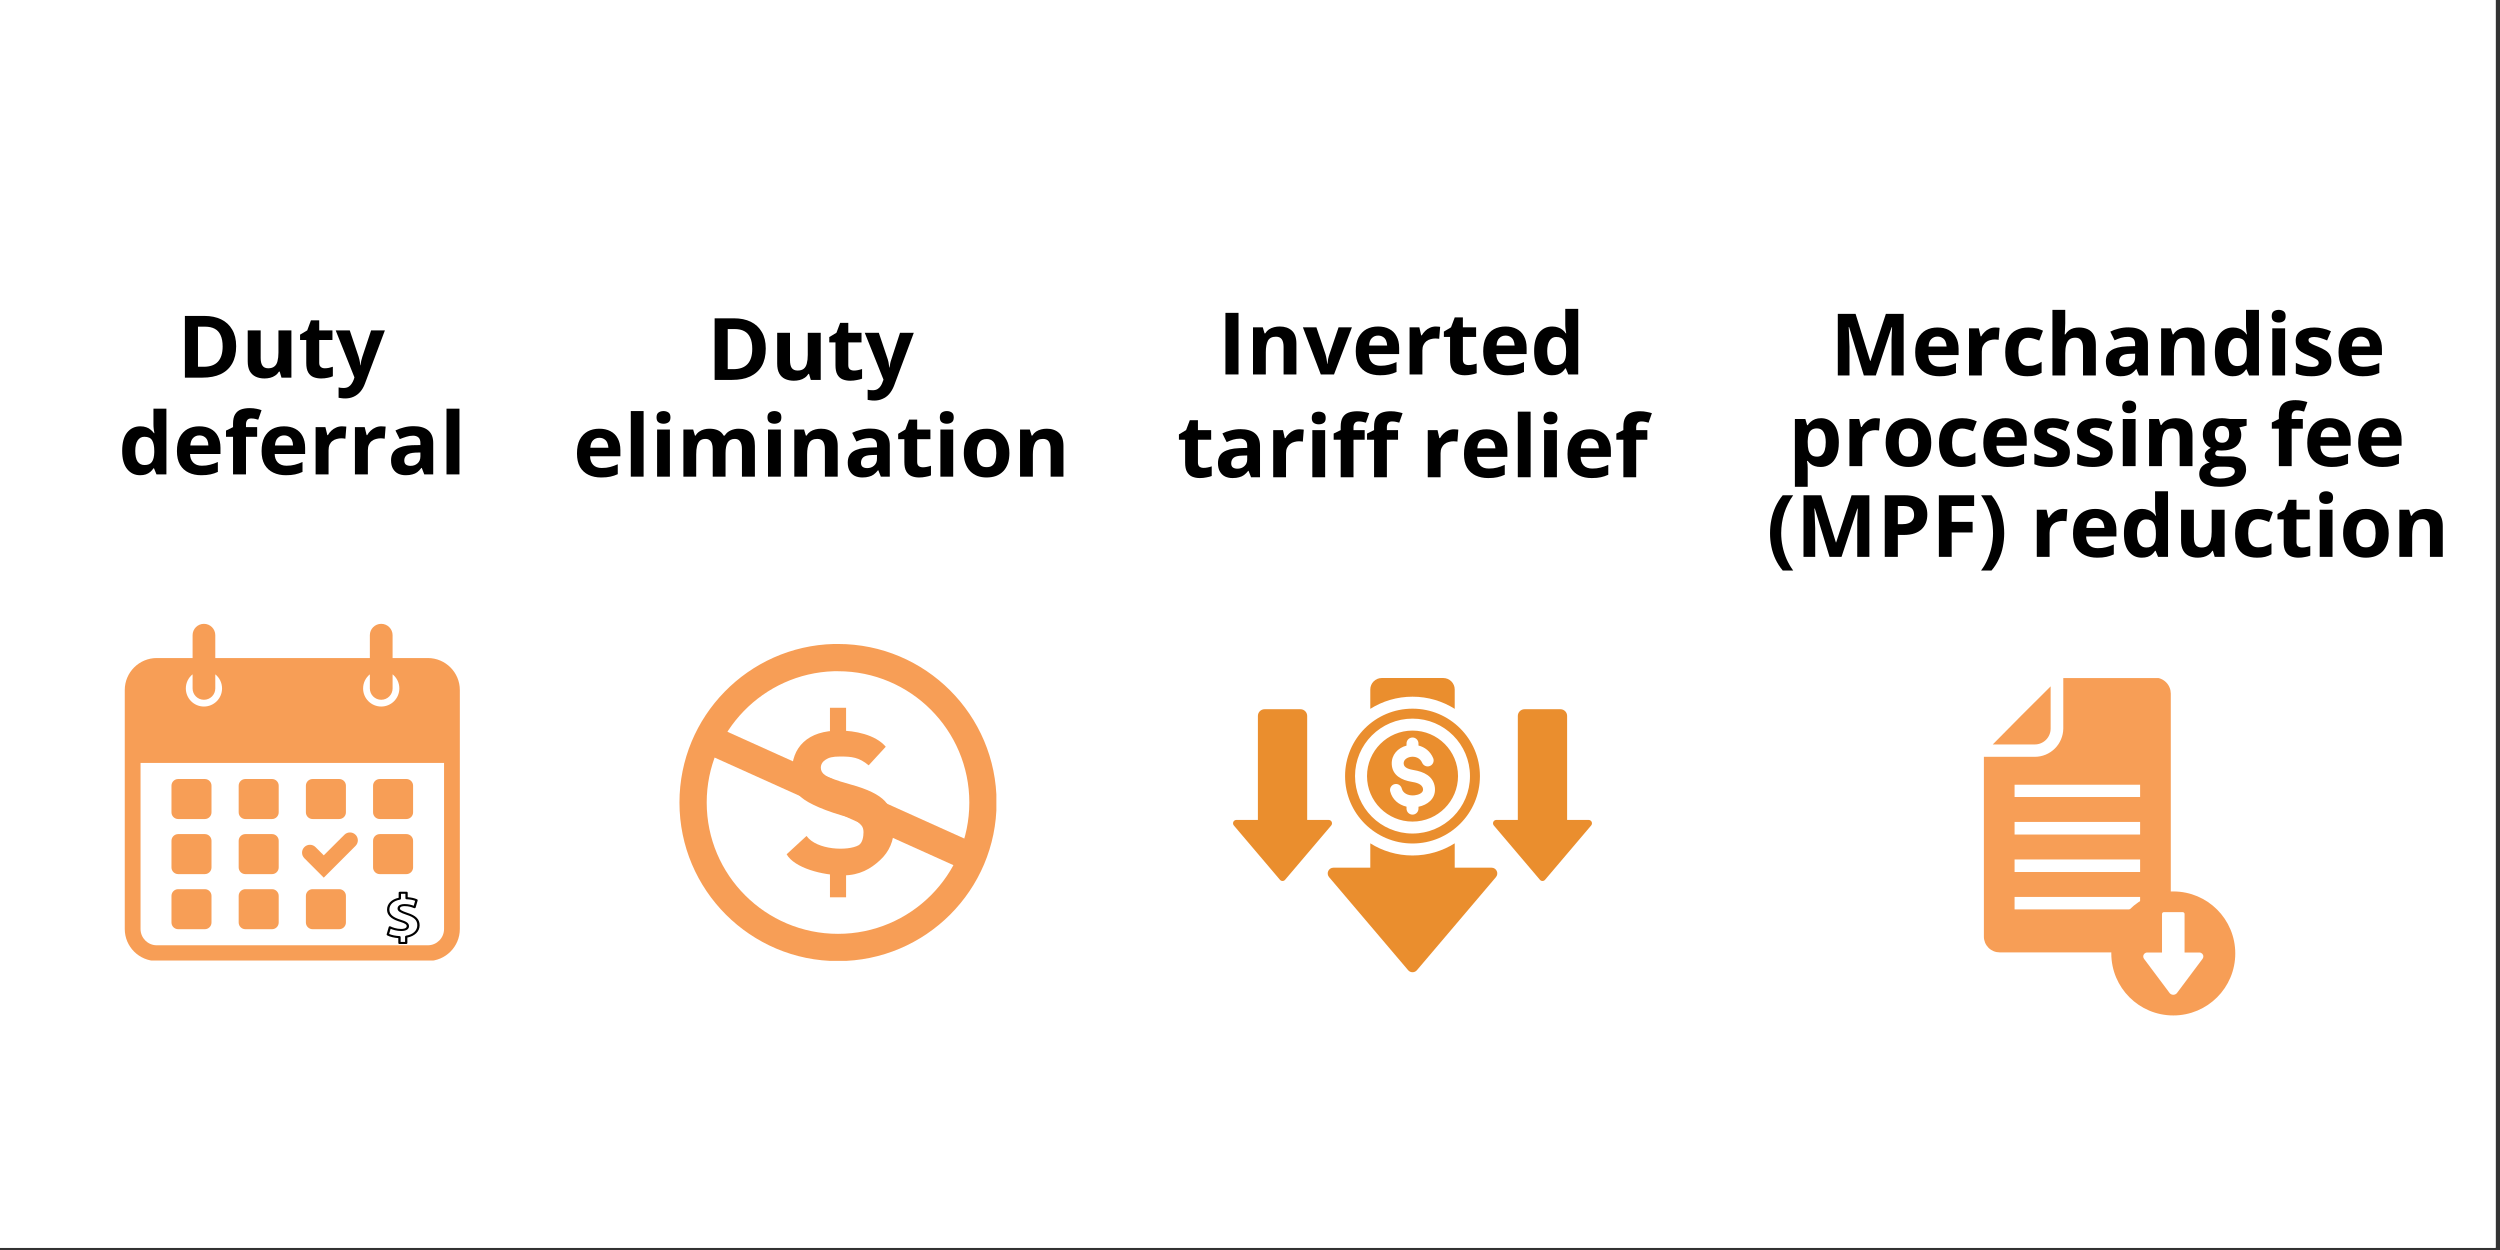 <?xml version="1.0" encoding="UTF-8"?> <svg xmlns="http://www.w3.org/2000/svg" xmlns:xlink="http://www.w3.org/1999/xlink" width="378" zoomAndPan="magnify" viewBox="0 0 283.5 141.75" height="189" preserveAspectRatio="xMidYMid meet" version="1.0"><rect x="0" y="0" width="283.5" height="141.75" fill="#333333" stroke="none"/><defs><g></g><clipPath id="f1397ea634"><path d="M 0 0 L 283 0 L 283 141.5 L 0 141.5 Z M 0 0 " clip-rule="nonzero"></path></clipPath><clipPath id="1050a1392f"><path d="M 139.688 76.891 L 180.867 76.891 L 180.867 110.578 L 139.688 110.578 Z M 139.688 76.891 " clip-rule="nonzero"></path></clipPath><clipPath id="2e0b9c9a4c"><path d="M 14.148 70.742 L 52.332 70.742 L 52.332 108.926 L 14.148 108.926 Z M 14.148 70.742 " clip-rule="nonzero"></path></clipPath><clipPath id="d9e8944cba"><path d="M 43.844 101.09 L 47.586 101.09 L 47.586 107.078 L 43.844 107.078 Z M 43.844 101.09 " clip-rule="nonzero"></path></clipPath><clipPath id="0a3a582761"><path d="M 77.051 73.027 L 112.988 73.027 L 112.988 108.965 L 77.051 108.965 Z M 77.051 73.027 " clip-rule="nonzero"></path></clipPath><clipPath id="de9f2fd8c1"><path d="M 224.59 76.891 L 246.301 76.891 L 246.301 108 L 224.59 108 Z M 224.59 76.891 " clip-rule="nonzero"></path></clipPath><clipPath id="15add18326"><path d="M 239.422 101.09 L 253.48 101.09 L 253.48 115.152 L 239.422 115.152 Z M 239.422 101.09 " clip-rule="nonzero"></path></clipPath></defs><g clip-path="url(#f1397ea634)"><path fill="#ffffff" d="M 0 0 L 283 0 L 283 141.5 L 0 141.5 Z M 0 0 " fill-opacity="1" fill-rule="nonzero"></path><path fill="#ffffff" d="M 0 0 L 283 0 L 283 141.5 L 0 141.5 Z M 0 0 " fill-opacity="1" fill-rule="nonzero"></path></g><g clip-path="url(#1050a1392f)"><path fill="#ea8e2e" d="M 174.629 99.77 L 169.398 93.609 C 169.188 93.359 169.363 92.98 169.688 92.98 L 172.121 92.98 L 172.121 81.188 C 172.121 80.766 172.465 80.426 172.883 80.426 L 176.953 80.426 C 177.371 80.426 177.711 80.766 177.711 81.188 L 177.711 92.98 L 180.148 92.98 C 180.473 92.98 180.648 93.359 180.438 93.609 L 175.207 99.77 C 175.055 99.949 174.781 99.949 174.629 99.77 Z M 160.18 80.363 C 164.402 80.363 167.824 83.785 167.824 88.008 C 167.824 92.23 164.402 95.652 160.18 95.652 C 155.953 95.652 152.531 92.23 152.531 88.008 C 152.531 83.785 155.953 80.363 160.18 80.363 Z M 162.523 85.973 C 162.188 85.18 161.555 84.719 160.855 84.543 L 160.855 84.312 C 160.855 83.938 160.551 83.633 160.18 83.633 C 159.805 83.633 159.5 83.938 159.5 84.312 L 159.5 84.551 C 158.512 84.809 157.773 85.602 157.824 86.668 C 157.887 87.938 158.961 88.473 160.074 88.656 C 160.539 88.73 161.297 88.887 161.367 89.453 C 161.371 89.492 161.375 89.516 161.375 89.523 C 161.387 89.973 160.789 90.141 160.438 90.184 C 160.355 90.195 160.289 90.199 160.238 90.199 C 159.703 90.215 159.102 89.984 158.961 89.418 C 158.871 89.055 158.508 88.832 158.145 88.922 C 157.781 89.012 157.559 89.375 157.648 89.738 C 157.875 90.66 158.602 91.266 159.5 91.477 L 159.5 91.703 C 159.5 92.078 159.805 92.379 160.18 92.379 C 160.551 92.379 160.855 92.078 160.855 91.703 L 160.855 91.488 C 161.867 91.281 162.754 90.613 162.727 89.492 C 162.723 89.414 162.719 89.348 162.715 89.297 C 162.555 87.996 161.438 87.508 160.293 87.32 C 159.895 87.254 159.199 87.105 159.176 86.602 C 159.152 86.168 159.535 85.918 159.918 85.84 C 160.473 85.73 161.043 85.953 161.27 86.496 C 161.418 86.84 161.812 87.004 162.16 86.859 C 162.504 86.715 162.668 86.316 162.523 85.973 Z M 160.18 81.492 C 156.578 81.492 153.66 84.41 153.66 88.008 C 153.66 91.605 156.578 94.523 160.18 94.523 C 163.777 94.523 166.695 91.605 166.695 88.008 C 166.695 84.41 163.777 81.492 160.18 81.492 Z M 160.18 82.848 C 157.328 82.848 155.02 85.156 155.02 88.008 C 155.02 90.859 157.328 93.168 160.18 93.168 C 163.027 93.168 165.34 90.859 165.34 88.008 C 165.34 85.156 163.027 82.848 160.18 82.848 Z M 159.684 110.023 C 159.941 110.328 160.414 110.328 160.676 110.023 L 169.637 99.469 C 169.996 99.043 169.695 98.395 169.141 98.395 L 164.965 98.395 L 164.965 95.633 C 163.578 96.504 161.938 97.012 160.18 97.012 C 158.418 97.012 156.777 96.504 155.391 95.633 L 155.391 98.395 L 151.215 98.395 C 150.66 98.395 150.359 99.043 150.719 99.469 Z M 155.391 80.383 C 156.777 79.512 158.418 79.004 160.18 79.004 C 161.938 79.004 163.578 79.512 164.965 80.383 L 164.965 78.188 C 164.965 77.473 164.379 76.887 163.664 76.887 L 156.691 76.887 C 155.977 76.887 155.391 77.473 155.391 78.188 Z M 145.148 99.77 L 139.918 93.609 C 139.707 93.359 139.883 92.98 140.207 92.98 L 142.645 92.98 L 142.645 81.188 C 142.645 80.766 142.984 80.426 143.402 80.426 L 147.473 80.426 C 147.891 80.426 148.234 80.766 148.234 81.188 L 148.234 92.98 L 150.668 92.98 C 150.992 92.98 151.168 93.359 150.961 93.609 L 145.727 99.77 C 145.578 99.949 145.301 99.949 145.148 99.77 Z M 145.148 99.77 " fill-opacity="1" fill-rule="evenodd"></path></g><path fill="#f79e56" d="M 20.207 92.879 L 23.227 92.879 C 23.645 92.879 23.984 92.539 23.984 92.121 L 23.984 89.098 C 23.984 88.68 23.648 88.34 23.227 88.34 L 20.207 88.34 C 19.785 88.34 19.445 88.68 19.445 89.098 L 19.445 92.121 C 19.445 92.539 19.785 92.879 20.207 92.879 Z M 20.207 92.879 " fill-opacity="1" fill-rule="nonzero"></path><path fill="#f79e56" d="M 20.207 99.125 L 23.227 99.125 C 23.645 99.125 23.984 98.785 23.984 98.367 L 23.984 95.344 C 23.984 94.926 23.648 94.586 23.227 94.586 L 20.207 94.586 C 19.785 94.586 19.445 94.926 19.445 95.344 L 19.445 98.367 C 19.445 98.785 19.785 99.125 20.207 99.125 Z M 20.207 99.125 " fill-opacity="1" fill-rule="nonzero"></path><path fill="#f79e56" d="M 20.207 105.371 L 23.227 105.371 C 23.645 105.371 23.984 105.031 23.984 104.613 L 23.984 101.594 C 23.984 101.172 23.648 100.832 23.227 100.832 L 20.207 100.832 C 19.785 100.832 19.445 101.172 19.445 101.594 L 19.445 104.613 C 19.445 105.031 19.785 105.371 20.207 105.371 Z M 20.207 105.371 " fill-opacity="1" fill-rule="nonzero"></path><path fill="#f79e56" d="M 27.824 92.879 L 30.848 92.879 C 31.266 92.879 31.605 92.539 31.605 92.121 L 31.605 89.098 C 31.605 88.68 31.266 88.34 30.848 88.34 L 27.824 88.34 C 27.406 88.34 27.066 88.68 27.066 89.098 L 27.066 92.121 C 27.066 92.539 27.406 92.879 27.824 92.879 Z M 27.824 92.879 " fill-opacity="1" fill-rule="nonzero"></path><path fill="#f79e56" d="M 27.824 99.125 L 30.848 99.125 C 31.266 99.125 31.605 98.785 31.605 98.367 L 31.605 95.344 C 31.605 94.926 31.266 94.586 30.848 94.586 L 27.824 94.586 C 27.406 94.586 27.066 94.926 27.066 95.344 L 27.066 98.367 C 27.066 98.785 27.406 99.125 27.824 99.125 Z M 27.824 99.125 " fill-opacity="1" fill-rule="nonzero"></path><path fill="#f79e56" d="M 27.824 105.371 L 30.848 105.371 C 31.266 105.371 31.605 105.031 31.605 104.613 L 31.605 101.594 C 31.605 101.172 31.266 100.832 30.848 100.832 L 27.824 100.832 C 27.406 100.832 27.066 101.172 27.066 101.594 L 27.066 104.613 C 27.066 105.031 27.406 105.371 27.824 105.371 Z M 27.824 105.371 " fill-opacity="1" fill-rule="nonzero"></path><path fill="#f79e56" d="M 35.445 92.879 L 38.465 92.879 C 38.887 92.879 39.227 92.539 39.227 92.121 L 39.227 89.098 C 39.227 88.68 38.887 88.34 38.465 88.34 L 35.445 88.34 C 35.027 88.34 34.688 88.68 34.688 89.098 L 34.688 92.121 C 34.688 92.539 35.027 92.879 35.445 92.879 Z M 35.445 92.879 " fill-opacity="1" fill-rule="nonzero"></path><path fill="#f79e56" d="M 38.465 100.832 L 35.445 100.832 C 35.027 100.832 34.688 101.172 34.688 101.594 L 34.688 104.613 C 34.688 105.031 35.027 105.371 35.445 105.371 L 38.465 105.371 C 38.887 105.371 39.227 105.031 39.227 104.613 L 39.227 101.594 C 39.227 101.172 38.887 100.832 38.465 100.832 Z M 38.465 100.832 " fill-opacity="1" fill-rule="nonzero"></path><path fill="#f79e56" d="M 43.066 92.879 L 46.086 92.879 C 46.504 92.879 46.844 92.539 46.844 92.121 L 46.844 89.098 C 46.844 88.68 46.504 88.34 46.086 88.34 L 43.066 88.34 C 42.645 88.34 42.305 88.68 42.305 89.098 L 42.305 92.121 C 42.305 92.539 42.645 92.879 43.066 92.879 Z M 43.066 92.879 " fill-opacity="1" fill-rule="nonzero"></path><path fill="#f79e56" d="M 43.066 99.125 L 46.086 99.125 C 46.504 99.125 46.844 98.785 46.844 98.367 L 46.844 95.344 C 46.844 94.926 46.504 94.586 46.086 94.586 L 43.066 94.586 C 42.645 94.586 42.305 94.926 42.305 95.344 L 42.305 98.367 C 42.305 98.785 42.645 99.125 43.066 99.125 Z M 43.066 99.125 " fill-opacity="1" fill-rule="nonzero"></path><g clip-path="url(#2e0b9c9a4c)"><path fill="#f79e56" d="M 43.23 70.742 C 42.52 70.742 41.941 71.32 41.941 72.031 L 41.941 74.621 L 24.414 74.621 L 24.414 72.031 C 24.414 71.32 23.84 70.742 23.129 70.742 C 22.414 70.742 21.84 71.32 21.84 72.031 L 21.84 74.621 L 17.777 74.621 C 15.777 74.621 14.148 76.246 14.148 78.25 L 14.148 105.352 C 14.148 107.355 15.777 108.98 17.777 108.98 L 48.516 108.98 C 50.516 108.98 52.145 107.355 52.145 105.352 L 52.145 78.25 C 52.145 76.246 50.516 74.621 48.516 74.621 L 44.52 74.621 L 44.52 72.031 C 44.52 71.32 43.941 70.742 43.23 70.742 Z M 21.84 76.469 L 21.84 78.07 C 21.84 78.781 22.414 79.355 23.129 79.355 C 23.84 79.355 24.414 78.781 24.414 78.07 L 24.414 76.469 C 24.883 76.844 25.18 77.422 25.18 78.07 C 25.18 79.203 24.262 80.121 23.125 80.121 C 21.992 80.121 21.074 79.203 21.074 78.07 C 21.074 77.422 21.371 76.844 21.84 76.469 Z M 50.355 105.352 C 50.355 106.367 49.531 107.195 48.516 107.195 L 17.777 107.195 C 16.762 107.195 15.938 106.367 15.938 105.352 L 15.938 86.52 L 50.355 86.52 Z M 45.285 78.07 C 45.285 79.203 44.367 80.121 43.23 80.121 C 42.098 80.121 41.176 79.203 41.176 78.07 C 41.176 77.422 41.477 76.844 41.941 76.469 L 41.941 78.066 C 41.941 78.781 42.52 79.355 43.23 79.355 C 43.941 79.355 44.52 78.781 44.52 78.066 L 44.52 76.469 C 44.988 76.844 45.285 77.422 45.285 78.07 Z M 45.285 78.07 " fill-opacity="1" fill-rule="nonzero"></path></g><path fill="#f79e56" d="M 36.715 99.527 L 40.316 95.926 C 40.668 95.574 40.668 95.012 40.316 94.66 C 39.969 94.312 39.402 94.312 39.055 94.66 L 36.715 96.996 L 35.777 96.059 C 35.43 95.711 34.863 95.711 34.516 96.059 C 34.164 96.41 34.164 96.973 34.516 97.324 Z M 36.715 99.527 " fill-opacity="1" fill-rule="nonzero"></path><g clip-path="url(#d9e8944cba)"><path fill="#000000" d="M 46.066 107.051 L 45.301 107.051 C 45.227 107.051 45.168 107 45.168 106.934 L 45.168 106.383 C 44.691 106.348 44.219 106.234 43.91 106.074 C 43.859 106.047 43.832 105.992 43.848 105.941 L 44.082 105.125 C 44.094 105.09 44.121 105.062 44.156 105.047 C 44.195 105.031 44.238 105.035 44.273 105.051 C 44.496 105.16 44.953 105.344 45.504 105.344 C 45.648 105.344 46.121 105.32 46.121 105.027 C 46.121 104.867 45.996 104.719 45.383 104.535 C 44.688 104.324 43.891 103.977 43.891 103.145 C 43.891 102.492 44.395 101.984 45.207 101.809 L 45.207 101.242 C 45.207 101.176 45.266 101.125 45.34 101.125 L 46.105 101.125 C 46.176 101.125 46.234 101.176 46.234 101.242 L 46.234 101.742 C 46.641 101.77 46.988 101.848 47.293 101.98 C 47.348 102.004 47.379 102.059 47.363 102.113 L 47.137 102.902 C 47.125 102.938 47.102 102.965 47.066 102.98 C 47.031 102.996 46.992 102.996 46.957 102.98 L 46.898 102.961 C 46.688 102.879 46.371 102.754 45.887 102.754 C 45.684 102.754 45.348 102.789 45.348 103.027 C 45.348 103.176 45.57 103.305 46.195 103.516 C 47.168 103.824 47.586 104.246 47.586 104.93 C 47.586 105.617 47.043 106.152 46.195 106.32 L 46.195 106.934 C 46.195 107 46.137 107.051 46.066 107.051 Z M 45.434 106.816 L 45.934 106.816 L 45.934 106.223 C 45.934 106.164 45.98 106.117 46.043 106.105 C 46.832 105.984 47.32 105.531 47.32 104.93 C 47.32 104.348 46.98 104.016 46.105 103.738 C 45.414 103.504 45.082 103.34 45.082 103.027 C 45.082 102.906 45.141 102.52 45.887 102.52 C 46.359 102.52 46.695 102.629 46.918 102.711 L 47.078 102.152 C 46.801 102.047 46.477 101.988 46.098 101.973 C 46.027 101.969 45.973 101.918 45.973 101.855 L 45.973 101.359 L 45.473 101.359 L 45.473 101.902 C 45.473 101.961 45.426 102.008 45.367 102.02 C 44.605 102.152 44.156 102.574 44.156 103.145 C 44.156 103.684 44.547 104.035 45.469 104.312 C 46.02 104.477 46.383 104.664 46.383 105.027 C 46.383 105.367 46.047 105.578 45.504 105.578 C 45 105.578 44.57 105.441 44.297 105.328 L 44.129 105.91 C 44.43 106.043 44.879 106.137 45.309 106.152 C 45.379 106.156 45.434 106.207 45.434 106.27 Z M 45.434 106.816 " fill-opacity="1" fill-rule="nonzero"></path></g><g clip-path="url(#0a3a582761)"><path fill="#f79e56" d="M 94.574 73.027 C 84.863 73.273 77.051 81.238 77.051 91.008 C 77.051 100.934 85.105 108.988 95.031 108.988 C 104.957 108.988 113.012 100.934 113.012 91.008 C 113.012 81.082 104.957 73.027 95.031 73.027 C 94.875 73.027 94.73 73.023 94.574 73.027 Z M 94.559 76.117 C 94.719 76.113 94.871 76.117 95.031 76.117 C 103.25 76.117 109.922 82.789 109.922 91.008 C 109.922 99.227 103.25 105.898 95.031 105.898 C 86.812 105.898 80.141 99.227 80.141 91.008 C 80.141 82.949 86.559 76.371 94.559 76.117 Z M 94.559 76.117 " fill-opacity="1" fill-rule="nonzero"></path></g><path fill="#f79e56" d="M 91.461 94.797 C 92.621 96.414 96.152 96.531 97.367 95.848 C 97.812 95.594 97.922 94.863 97.922 94.371 C 97.922 94.031 97.836 93.762 97.656 93.57 C 97.465 93.375 96.988 92.883 96.434 92.738 C 93.613 92.012 91.66 91.102 90.895 90.441 C 89.941 89.617 89.789 89.078 89.789 87.645 C 89.789 86.211 90.199 85.008 91.133 84.145 C 92.066 83.281 93.422 82.848 95.199 82.848 C 96.895 82.848 99.281 83.297 100.445 84.68 L 98.508 86.789 C 97.41 85.871 96.598 85.789 95.258 85.789 C 94.414 85.789 93.977 85.91 93.617 86.152 C 93.262 86.383 93.082 86.691 93.082 87.066 C 93.082 87.406 93.246 87.688 93.574 87.91 C 93.902 88.145 94.758 88.492 96.465 88.961 C 98.379 89.48 99.68 90.117 100.363 90.863 C 101.039 91.609 101.375 92.605 101.375 93.844 C 101.375 95.34 100.852 96.57 99.797 97.543 C 98.758 98.512 97.477 99.266 95.629 99.266 C 93.25 99.266 90.082 98.422 89.203 96.875 " fill-opacity="1" fill-rule="nonzero"></path><path fill="#f79e56" d="M 110.395 95.562 L 109.043 98.527 L 80.32 85.586 L 81.672 82.617 Z M 110.395 95.562 " fill-opacity="1" fill-rule="nonzero"></path><path fill="#f79e56" d="M 94.117 80.262 L 94.117 84.105 L 95.945 84.105 L 95.945 80.262 Z M 94.117 98.293 L 94.117 101.754 L 95.945 101.754 L 95.945 98.293 Z M 94.117 98.293 " fill-opacity="1" fill-rule="nonzero"></path><g clip-path="url(#de9f2fd8c1)"><path fill="#f79e56" d="M 244.336 76.84 L 233.977 76.84 L 233.977 82.613 C 233.973 83.039 233.887 83.449 233.719 83.844 C 233.555 84.238 233.32 84.586 233.016 84.887 C 232.711 85.188 232.363 85.418 231.969 85.582 C 231.574 85.742 231.164 85.824 230.734 85.824 L 224.973 85.824 L 224.973 106.199 C 224.969 106.438 225.016 106.668 225.105 106.891 C 225.195 107.109 225.328 107.305 225.496 107.477 C 225.664 107.645 225.859 107.773 226.082 107.867 C 226.305 107.957 226.535 108 226.773 108 L 244.336 108 C 244.574 108.004 244.809 107.957 245.031 107.867 C 245.254 107.777 245.453 107.648 245.625 107.48 C 245.797 107.309 245.93 107.113 246.023 106.895 C 246.117 106.672 246.164 106.441 246.168 106.199 L 246.168 78.641 C 246.164 78.402 246.117 78.168 246.023 77.949 C 245.93 77.727 245.797 77.531 245.625 77.363 C 245.453 77.195 245.254 77.062 245.031 76.973 C 244.809 76.883 244.574 76.84 244.336 76.84 Z M 242.688 103.125 L 228.453 103.125 L 228.453 101.711 L 242.688 101.711 Z M 242.688 98.887 L 228.453 98.887 L 228.453 97.461 L 242.688 97.461 Z M 242.688 94.637 L 228.453 94.637 L 228.453 93.211 L 242.688 93.211 Z M 242.688 90.383 L 228.453 90.383 L 228.453 88.988 L 242.688 88.988 Z M 242.688 90.383 " fill-opacity="1" fill-rule="nonzero"></path></g><path fill="#f79e56" d="M 232.543 82.613 L 232.543 77.832 L 229.246 81.117 L 225.977 84.422 L 230.734 84.422 C 230.977 84.422 231.207 84.379 231.43 84.285 C 231.652 84.195 231.848 84.062 232.016 83.895 C 232.188 83.723 232.316 83.527 232.406 83.305 C 232.5 83.086 232.543 82.852 232.543 82.613 Z M 232.543 82.613 " fill-opacity="1" fill-rule="nonzero"></path><g clip-path="url(#15add18326)"><path fill="#f79e56" d="M 253.48 108.121 C 253.48 112.004 250.336 115.152 246.453 115.152 C 242.57 115.152 239.422 112.004 239.422 108.121 C 239.422 104.238 242.57 101.09 246.453 101.09 C 250.336 101.09 253.48 104.238 253.48 108.121 Z M 253.48 108.121 " fill-opacity="1" fill-rule="nonzero"></path></g><path fill="#ffffff" d="M 246.453 112.809 C 246.285 112.809 246.125 112.73 246.023 112.598 L 246.023 112.594 L 243.133 108.73 C 243.074 108.652 243.043 108.559 243.043 108.461 C 243.043 108.215 243.242 108.016 243.488 108.016 L 245.172 108.016 L 245.172 103.645 C 245.172 103.527 245.27 103.434 245.387 103.434 L 247.516 103.434 C 247.633 103.434 247.73 103.527 247.73 103.645 L 247.73 108.016 L 249.414 108.016 C 249.66 108.016 249.859 108.215 249.859 108.461 C 249.859 108.559 249.828 108.652 249.77 108.73 L 246.879 112.594 L 246.879 112.598 C 246.777 112.73 246.617 112.809 246.453 112.809 Z M 246.453 112.809 " fill-opacity="1" fill-rule="evenodd"></path><g fill="#000000" fill-opacity="1"><g transform="translate(20.092, 42.825)"><g><path d="M 6.688 -3.562 C 6.688 -2.781 6.535 -2.125 6.234 -1.594 C 5.93 -1.062 5.492 -0.66 4.922 -0.391 C 4.359 -0.129 3.672 0 2.859 0 L 0.875 0 L 0.875 -7 L 3.078 -7 C 3.816 -7 4.453 -6.867 4.984 -6.609 C 5.523 -6.348 5.941 -5.961 6.234 -5.453 C 6.535 -4.953 6.688 -4.32 6.688 -3.562 Z M 5.156 -3.531 C 5.156 -4.051 5.078 -4.477 4.922 -4.812 C 4.773 -5.145 4.551 -5.391 4.25 -5.547 C 3.957 -5.703 3.594 -5.781 3.156 -5.781 L 2.359 -5.781 L 2.359 -1.234 L 3 -1.234 C 3.727 -1.234 4.27 -1.426 4.625 -1.812 C 4.977 -2.195 5.156 -2.77 5.156 -3.531 Z M 5.156 -3.531 "></path></g></g></g><g fill="#000000" fill-opacity="1"><g transform="translate(27.357, 42.825)"><g><path d="M 5.688 -5.359 L 5.688 0 L 4.562 0 L 4.359 -0.688 L 4.281 -0.688 C 4.164 -0.5 4.02 -0.348 3.844 -0.234 C 3.676 -0.117 3.488 -0.035 3.281 0.016 C 3.07 0.066 2.859 0.094 2.641 0.094 C 2.254 0.094 1.922 0.023 1.641 -0.109 C 1.359 -0.242 1.133 -0.453 0.969 -0.734 C 0.812 -1.023 0.734 -1.398 0.734 -1.859 L 0.734 -5.359 L 2.203 -5.359 L 2.203 -2.234 C 2.203 -1.848 2.27 -1.555 2.406 -1.359 C 2.539 -1.16 2.758 -1.062 3.062 -1.062 C 3.352 -1.062 3.582 -1.129 3.75 -1.266 C 3.926 -1.398 4.047 -1.598 4.109 -1.859 C 4.18 -2.129 4.219 -2.457 4.219 -2.844 L 4.219 -5.359 Z M 5.688 -5.359 "></path></g></g></g><g fill="#000000" fill-opacity="1"><g transform="translate(33.808, 42.825)"><g><path d="M 3.016 -1.062 C 3.18 -1.062 3.336 -1.078 3.484 -1.109 C 3.641 -1.148 3.789 -1.191 3.938 -1.234 L 3.938 -0.156 C 3.781 -0.082 3.586 -0.023 3.359 0.016 C 3.129 0.066 2.879 0.094 2.609 0.094 C 2.285 0.094 1.992 0.039 1.734 -0.062 C 1.484 -0.164 1.285 -0.344 1.141 -0.594 C 0.992 -0.852 0.922 -1.211 0.922 -1.672 L 0.922 -4.266 L 0.219 -4.266 L 0.219 -4.875 L 1.031 -5.359 L 1.453 -6.5 L 2.391 -6.5 L 2.391 -5.359 L 3.891 -5.359 L 3.891 -4.266 L 2.391 -4.266 L 2.391 -1.672 C 2.391 -1.473 2.445 -1.32 2.562 -1.219 C 2.676 -1.113 2.828 -1.062 3.016 -1.062 Z M 3.016 -1.062 "></path></g></g></g><g fill="#000000" fill-opacity="1"><g transform="translate(38.068, 42.825)"><g><path d="M 0 -5.359 L 1.594 -5.359 L 2.609 -2.344 C 2.641 -2.25 2.664 -2.148 2.688 -2.047 C 2.707 -1.953 2.727 -1.848 2.75 -1.734 C 2.77 -1.629 2.781 -1.52 2.781 -1.406 L 2.812 -1.406 C 2.832 -1.582 2.859 -1.742 2.891 -1.891 C 2.93 -2.047 2.973 -2.195 3.016 -2.344 L 4.016 -5.359 L 5.578 -5.359 L 3.312 0.688 C 3.176 1.051 3 1.359 2.781 1.609 C 2.562 1.859 2.305 2.047 2.016 2.172 C 1.734 2.297 1.422 2.359 1.078 2.359 C 0.91 2.359 0.766 2.348 0.641 2.328 C 0.523 2.305 0.422 2.289 0.328 2.281 L 0.328 1.109 C 0.398 1.129 0.488 1.145 0.594 1.156 C 0.695 1.164 0.801 1.172 0.906 1.172 C 1.113 1.172 1.289 1.129 1.438 1.047 C 1.582 0.961 1.703 0.848 1.797 0.703 C 1.898 0.555 1.984 0.395 2.047 0.219 L 2.125 -0.031 Z M 0 -5.359 "></path></g></g></g><g fill="#000000" fill-opacity="1"><g transform="translate(43.654, 42.825)"><g></g></g></g><g fill="#000000" fill-opacity="1"><g transform="translate(13.417, 53.797)"><g><path d="M 2.469 0.094 C 1.863 0.094 1.375 -0.141 1 -0.609 C 0.625 -1.078 0.438 -1.766 0.438 -2.672 C 0.438 -3.586 0.625 -4.281 1 -4.75 C 1.383 -5.219 1.883 -5.453 2.5 -5.453 C 2.758 -5.453 2.984 -5.414 3.172 -5.344 C 3.367 -5.281 3.535 -5.188 3.672 -5.062 C 3.816 -4.945 3.941 -4.816 4.047 -4.672 L 4.094 -4.672 C 4.07 -4.773 4.047 -4.926 4.016 -5.125 C 3.992 -5.32 3.984 -5.523 3.984 -5.734 L 3.984 -7.453 L 5.453 -7.453 L 5.453 0 L 4.328 0 L 4.047 -0.688 L 3.984 -0.688 C 3.891 -0.539 3.77 -0.406 3.625 -0.281 C 3.488 -0.164 3.32 -0.07 3.125 0 C 2.938 0.062 2.719 0.094 2.469 0.094 Z M 2.969 -1.062 C 3.375 -1.062 3.656 -1.18 3.812 -1.422 C 3.977 -1.66 4.066 -2.02 4.078 -2.5 L 4.078 -2.656 C 4.078 -3.176 4 -3.57 3.844 -3.844 C 3.688 -4.125 3.391 -4.266 2.953 -4.266 C 2.629 -4.266 2.375 -4.125 2.188 -3.844 C 2.008 -3.57 1.922 -3.176 1.922 -2.656 C 1.922 -2.125 2.008 -1.723 2.188 -1.453 C 2.375 -1.191 2.633 -1.062 2.969 -1.062 Z M 2.969 -1.062 "></path></g></g></g><g fill="#000000" fill-opacity="1"><g transform="translate(19.627, 53.797)"><g><path d="M 2.969 -5.453 C 3.469 -5.453 3.895 -5.359 4.25 -5.172 C 4.613 -4.984 4.891 -4.707 5.078 -4.344 C 5.273 -3.977 5.375 -3.535 5.375 -3.016 L 5.375 -2.312 L 1.922 -2.312 C 1.93 -1.906 2.051 -1.582 2.281 -1.344 C 2.52 -1.102 2.848 -0.984 3.266 -0.984 C 3.598 -0.984 3.906 -1.02 4.188 -1.094 C 4.477 -1.164 4.773 -1.27 5.078 -1.406 L 5.078 -0.281 C 4.805 -0.156 4.523 -0.062 4.234 0 C 3.953 0.062 3.602 0.094 3.188 0.094 C 2.656 0.094 2.18 -0.004 1.766 -0.203 C 1.348 -0.398 1.02 -0.703 0.781 -1.109 C 0.551 -1.516 0.438 -2.023 0.438 -2.641 C 0.438 -3.266 0.539 -3.785 0.75 -4.203 C 0.969 -4.617 1.266 -4.93 1.641 -5.141 C 2.023 -5.348 2.469 -5.453 2.969 -5.453 Z M 2.984 -4.422 C 2.703 -4.422 2.469 -4.328 2.281 -4.141 C 2.094 -3.961 1.984 -3.676 1.953 -3.281 L 4 -3.281 C 4 -3.5 3.961 -3.691 3.891 -3.859 C 3.816 -4.035 3.703 -4.172 3.547 -4.266 C 3.398 -4.367 3.211 -4.422 2.984 -4.422 Z M 2.984 -4.422 "></path></g></g></g><g fill="#000000" fill-opacity="1"><g transform="translate(25.426, 53.797)"><g><path d="M 3.734 -4.266 L 2.469 -4.266 L 2.469 0 L 1 0 L 1 -4.266 L 0.203 -4.266 L 0.203 -4.969 L 1 -5.359 L 1 -5.75 C 1 -6.207 1.078 -6.562 1.234 -6.812 C 1.391 -7.07 1.609 -7.254 1.891 -7.359 C 2.172 -7.461 2.504 -7.516 2.891 -7.516 C 3.18 -7.516 3.441 -7.488 3.672 -7.438 C 3.898 -7.395 4.086 -7.344 4.234 -7.281 L 3.859 -6.203 C 3.754 -6.242 3.633 -6.273 3.5 -6.297 C 3.375 -6.328 3.223 -6.344 3.047 -6.344 C 2.848 -6.344 2.703 -6.281 2.609 -6.156 C 2.516 -6.039 2.469 -5.883 2.469 -5.688 L 2.469 -5.359 L 3.734 -5.359 Z M 3.734 -4.266 "></path></g></g></g><g fill="#000000" fill-opacity="1"><g transform="translate(29.227, 53.797)"><g><path d="M 2.969 -5.453 C 3.469 -5.453 3.895 -5.359 4.25 -5.172 C 4.613 -4.984 4.891 -4.707 5.078 -4.344 C 5.273 -3.977 5.375 -3.535 5.375 -3.016 L 5.375 -2.312 L 1.922 -2.312 C 1.93 -1.906 2.051 -1.582 2.281 -1.344 C 2.52 -1.102 2.848 -0.984 3.266 -0.984 C 3.598 -0.984 3.906 -1.02 4.188 -1.094 C 4.477 -1.164 4.773 -1.27 5.078 -1.406 L 5.078 -0.281 C 4.805 -0.156 4.523 -0.062 4.234 0 C 3.953 0.062 3.602 0.094 3.188 0.094 C 2.656 0.094 2.18 -0.004 1.766 -0.203 C 1.348 -0.398 1.02 -0.703 0.781 -1.109 C 0.551 -1.516 0.438 -2.023 0.438 -2.641 C 0.438 -3.266 0.539 -3.785 0.75 -4.203 C 0.969 -4.617 1.266 -4.93 1.641 -5.141 C 2.023 -5.348 2.469 -5.453 2.969 -5.453 Z M 2.984 -4.422 C 2.703 -4.422 2.469 -4.328 2.281 -4.141 C 2.094 -3.961 1.984 -3.676 1.953 -3.281 L 4 -3.281 C 4 -3.5 3.961 -3.691 3.891 -3.859 C 3.816 -4.035 3.703 -4.172 3.547 -4.266 C 3.398 -4.367 3.211 -4.422 2.984 -4.422 Z M 2.984 -4.422 "></path></g></g></g><g fill="#000000" fill-opacity="1"><g transform="translate(35.025, 53.797)"><g><path d="M 3.75 -5.453 C 3.82 -5.453 3.906 -5.445 4 -5.438 C 4.102 -5.438 4.188 -5.43 4.25 -5.422 L 4.141 -4.047 C 4.086 -4.055 4.016 -4.066 3.922 -4.078 C 3.836 -4.086 3.766 -4.094 3.703 -4.094 C 3.516 -4.094 3.332 -4.066 3.156 -4.016 C 2.977 -3.973 2.816 -3.895 2.672 -3.781 C 2.535 -3.676 2.426 -3.535 2.344 -3.359 C 2.27 -3.191 2.234 -2.977 2.234 -2.719 L 2.234 0 L 0.766 0 L 0.766 -5.359 L 1.875 -5.359 L 2.094 -4.453 L 2.156 -4.453 C 2.258 -4.641 2.391 -4.805 2.547 -4.953 C 2.711 -5.109 2.895 -5.227 3.094 -5.312 C 3.301 -5.406 3.52 -5.453 3.75 -5.453 Z M 3.75 -5.453 "></path></g></g></g><g fill="#000000" fill-opacity="1"><g transform="translate(39.482, 53.797)"><g><path d="M 3.75 -5.453 C 3.82 -5.453 3.906 -5.445 4 -5.438 C 4.102 -5.438 4.188 -5.43 4.25 -5.422 L 4.141 -4.047 C 4.086 -4.055 4.016 -4.066 3.922 -4.078 C 3.836 -4.086 3.766 -4.094 3.703 -4.094 C 3.516 -4.094 3.332 -4.066 3.156 -4.016 C 2.977 -3.973 2.816 -3.895 2.672 -3.781 C 2.535 -3.676 2.426 -3.535 2.344 -3.359 C 2.27 -3.191 2.234 -2.977 2.234 -2.719 L 2.234 0 L 0.766 0 L 0.766 -5.359 L 1.875 -5.359 L 2.094 -4.453 L 2.156 -4.453 C 2.258 -4.641 2.391 -4.805 2.547 -4.953 C 2.711 -5.109 2.895 -5.227 3.094 -5.312 C 3.301 -5.406 3.52 -5.453 3.75 -5.453 Z M 3.75 -5.453 "></path></g></g></g><g fill="#000000" fill-opacity="1"><g transform="translate(43.939, 53.797)"><g><path d="M 2.969 -5.469 C 3.676 -5.469 4.223 -5.312 4.609 -5 C 4.992 -4.688 5.188 -4.207 5.188 -3.562 L 5.188 0 L 4.172 0 L 3.891 -0.734 L 3.844 -0.734 C 3.695 -0.535 3.539 -0.375 3.375 -0.25 C 3.219 -0.133 3.035 -0.051 2.828 0 C 2.617 0.062 2.363 0.094 2.062 0.094 C 1.75 0.094 1.469 0.035 1.219 -0.078 C 0.969 -0.203 0.77 -0.391 0.625 -0.641 C 0.477 -0.891 0.406 -1.207 0.406 -1.594 C 0.406 -2.164 0.602 -2.586 1 -2.859 C 1.406 -3.129 2.008 -3.281 2.812 -3.312 L 3.734 -3.328 L 3.734 -3.562 C 3.734 -3.844 3.66 -4.051 3.516 -4.188 C 3.367 -4.32 3.164 -4.391 2.906 -4.391 C 2.645 -4.391 2.391 -4.348 2.141 -4.266 C 1.891 -4.191 1.641 -4.102 1.391 -4 L 0.906 -4.984 C 1.195 -5.129 1.516 -5.242 1.859 -5.328 C 2.211 -5.422 2.582 -5.469 2.969 -5.469 Z M 3.734 -2.484 L 3.172 -2.469 C 2.703 -2.445 2.375 -2.359 2.188 -2.203 C 2 -2.047 1.906 -1.844 1.906 -1.594 C 1.906 -1.363 1.969 -1.203 2.094 -1.109 C 2.227 -1.016 2.406 -0.969 2.625 -0.969 C 2.938 -0.969 3.195 -1.062 3.406 -1.25 C 3.625 -1.438 3.734 -1.703 3.734 -2.047 Z M 3.734 -2.484 "></path></g></g></g><g fill="#000000" fill-opacity="1"><g transform="translate(49.868, 53.797)"><g><path d="M 2.234 0 L 0.766 0 L 0.766 -7.453 L 2.234 -7.453 Z M 2.234 0 "></path></g></g></g><g fill="#000000" fill-opacity="1"><g transform="translate(80.165, 43.081)"><g><path d="M 6.672 -3.562 C 6.672 -2.77 6.52 -2.109 6.219 -1.578 C 5.914 -1.055 5.477 -0.66 4.906 -0.391 C 4.344 -0.129 3.66 0 2.859 0 L 0.875 0 L 0.875 -6.984 L 3.078 -6.984 C 3.805 -6.984 4.438 -6.852 4.969 -6.594 C 5.508 -6.332 5.926 -5.945 6.219 -5.438 C 6.52 -4.938 6.672 -4.312 6.672 -3.562 Z M 5.141 -3.516 C 5.141 -4.035 5.062 -4.461 4.906 -4.797 C 4.758 -5.129 4.535 -5.375 4.234 -5.531 C 3.941 -5.688 3.578 -5.766 3.141 -5.766 L 2.359 -5.766 L 2.359 -1.219 L 3 -1.219 C 3.719 -1.219 4.254 -1.41 4.609 -1.797 C 4.961 -2.18 5.141 -2.754 5.141 -3.516 Z M 5.141 -3.516 "></path></g></g></g><g fill="#000000" fill-opacity="1"><g transform="translate(87.398, 43.081)"><g><path d="M 5.672 -5.344 L 5.672 0 L 4.547 0 L 4.344 -0.688 L 4.281 -0.688 C 4.164 -0.5 4.02 -0.348 3.844 -0.234 C 3.676 -0.117 3.488 -0.035 3.281 0.016 C 3.07 0.066 2.852 0.094 2.625 0.094 C 2.25 0.094 1.914 0.023 1.625 -0.109 C 1.344 -0.242 1.125 -0.453 0.969 -0.734 C 0.812 -1.023 0.734 -1.398 0.734 -1.859 L 0.734 -5.344 L 2.188 -5.344 L 2.188 -2.219 C 2.188 -1.832 2.254 -1.539 2.391 -1.344 C 2.535 -1.156 2.754 -1.062 3.047 -1.062 C 3.348 -1.062 3.582 -1.129 3.75 -1.266 C 3.914 -1.398 4.031 -1.598 4.094 -1.859 C 4.164 -2.129 4.203 -2.453 4.203 -2.828 L 4.203 -5.344 Z M 5.672 -5.344 "></path></g></g></g><g fill="#000000" fill-opacity="1"><g transform="translate(93.821, 43.081)"><g><path d="M 3.016 -1.062 C 3.172 -1.062 3.32 -1.078 3.469 -1.109 C 3.625 -1.141 3.781 -1.18 3.938 -1.234 L 3.938 -0.141 C 3.781 -0.078 3.582 -0.023 3.344 0.016 C 3.113 0.066 2.863 0.094 2.594 0.094 C 2.27 0.094 1.984 0.039 1.734 -0.062 C 1.484 -0.164 1.285 -0.344 1.141 -0.594 C 0.992 -0.852 0.922 -1.211 0.922 -1.672 L 0.922 -4.25 L 0.219 -4.25 L 0.219 -4.859 L 1.031 -5.344 L 1.453 -6.469 L 2.375 -6.469 L 2.375 -5.344 L 3.875 -5.344 L 3.875 -4.25 L 2.375 -4.25 L 2.375 -1.672 C 2.375 -1.461 2.43 -1.305 2.547 -1.203 C 2.672 -1.109 2.828 -1.062 3.016 -1.062 Z M 3.016 -1.062 "></path></g></g></g><g fill="#000000" fill-opacity="1"><g transform="translate(98.063, 43.081)"><g><path d="M 0 -5.344 L 1.594 -5.344 L 2.609 -2.328 C 2.641 -2.234 2.664 -2.133 2.688 -2.031 C 2.707 -1.938 2.723 -1.836 2.734 -1.734 C 2.754 -1.629 2.77 -1.52 2.781 -1.406 L 2.812 -1.406 C 2.832 -1.582 2.859 -1.742 2.891 -1.891 C 2.922 -2.035 2.961 -2.18 3.016 -2.328 L 4 -5.344 L 5.562 -5.344 L 3.312 0.688 C 3.164 1.051 2.984 1.359 2.766 1.609 C 2.547 1.859 2.289 2.039 2 2.156 C 1.719 2.281 1.41 2.344 1.078 2.344 C 0.91 2.344 0.766 2.332 0.641 2.312 C 0.523 2.301 0.422 2.285 0.328 2.266 L 0.328 1.109 C 0.398 1.129 0.484 1.145 0.578 1.156 C 0.68 1.164 0.789 1.172 0.906 1.172 C 1.113 1.172 1.289 1.129 1.438 1.047 C 1.582 0.961 1.703 0.848 1.797 0.703 C 1.898 0.555 1.977 0.395 2.031 0.219 L 2.125 -0.031 Z M 0 -5.344 "></path></g></g></g><g fill="#000000" fill-opacity="1"><g transform="translate(103.63, 43.081)"><g></g></g></g><g fill="#000000" fill-opacity="1"><g transform="translate(64.992, 54.053)"><g><path d="M 2.969 -5.438 C 3.457 -5.438 3.879 -5.344 4.234 -5.156 C 4.598 -4.969 4.875 -4.691 5.062 -4.328 C 5.258 -3.973 5.359 -3.535 5.359 -3.016 L 5.359 -2.312 L 1.922 -2.312 C 1.93 -1.895 2.051 -1.566 2.281 -1.328 C 2.508 -1.098 2.832 -0.984 3.25 -0.984 C 3.594 -0.984 3.906 -1.02 4.188 -1.094 C 4.469 -1.164 4.758 -1.27 5.062 -1.406 L 5.062 -0.281 C 4.789 -0.156 4.508 -0.062 4.219 0 C 3.938 0.062 3.594 0.094 3.188 0.094 C 2.645 0.094 2.164 -0.004 1.75 -0.203 C 1.344 -0.398 1.02 -0.695 0.781 -1.094 C 0.551 -1.5 0.438 -2.008 0.438 -2.625 C 0.438 -3.25 0.539 -3.77 0.75 -4.188 C 0.969 -4.602 1.266 -4.914 1.641 -5.125 C 2.023 -5.332 2.469 -5.438 2.969 -5.438 Z M 2.969 -4.406 C 2.688 -4.406 2.453 -4.312 2.266 -4.125 C 2.078 -3.945 1.973 -3.664 1.953 -3.281 L 4 -3.281 C 3.988 -3.488 3.945 -3.676 3.875 -3.844 C 3.801 -4.02 3.688 -4.156 3.531 -4.25 C 3.383 -4.352 3.195 -4.406 2.969 -4.406 Z M 2.969 -4.406 "></path></g></g></g><g fill="#000000" fill-opacity="1"><g transform="translate(70.766, 54.053)"><g><path d="M 2.219 0 L 0.766 0 L 0.766 -7.438 L 2.219 -7.438 Z M 2.219 0 "></path></g></g></g><g fill="#000000" fill-opacity="1"><g transform="translate(73.748, 54.053)"><g><path d="M 2.219 -5.344 L 2.219 0 L 0.766 0 L 0.766 -5.344 Z M 1.5 -7.438 C 1.707 -7.438 1.891 -7.383 2.047 -7.281 C 2.203 -7.176 2.281 -6.988 2.281 -6.719 C 2.281 -6.445 2.203 -6.258 2.047 -6.156 C 1.891 -6.051 1.707 -6 1.5 -6 C 1.281 -6 1.094 -6.051 0.938 -6.156 C 0.781 -6.258 0.703 -6.445 0.703 -6.719 C 0.703 -6.988 0.781 -7.176 0.938 -7.281 C 1.094 -7.383 1.281 -7.438 1.5 -7.438 Z M 1.5 -7.438 "></path></g></g></g><g fill="#000000" fill-opacity="1"><g transform="translate(76.73, 54.053)"><g><path d="M 7.031 -5.438 C 7.633 -5.438 8.094 -5.281 8.406 -4.969 C 8.719 -4.664 8.875 -4.172 8.875 -3.484 L 8.875 0 L 7.406 0 L 7.406 -3.125 C 7.406 -3.5 7.336 -3.785 7.203 -3.984 C 7.078 -4.18 6.879 -4.281 6.609 -4.281 C 6.223 -4.281 5.945 -4.141 5.781 -3.859 C 5.625 -3.586 5.547 -3.191 5.547 -2.672 L 5.547 0 L 4.094 0 L 4.094 -3.125 C 4.094 -3.375 4.062 -3.582 4 -3.75 C 3.945 -3.926 3.859 -4.055 3.734 -4.141 C 3.617 -4.234 3.469 -4.281 3.281 -4.281 C 3.008 -4.281 2.797 -4.211 2.641 -4.078 C 2.492 -3.941 2.383 -3.738 2.312 -3.469 C 2.25 -3.207 2.219 -2.891 2.219 -2.516 L 2.219 0 L 0.766 0 L 0.766 -5.344 L 1.875 -5.344 L 2.078 -4.656 L 2.156 -4.656 C 2.258 -4.844 2.395 -4.992 2.562 -5.109 C 2.727 -5.223 2.91 -5.305 3.109 -5.359 C 3.305 -5.41 3.504 -5.438 3.703 -5.438 C 4.098 -5.438 4.43 -5.375 4.703 -5.25 C 4.973 -5.125 5.18 -4.926 5.328 -4.656 L 5.453 -4.656 C 5.617 -4.926 5.848 -5.125 6.141 -5.25 C 6.43 -5.375 6.727 -5.438 7.031 -5.438 Z M 7.031 -5.438 "></path></g></g></g><g fill="#000000" fill-opacity="1"><g transform="translate(86.326, 54.053)"><g><path d="M 2.219 -5.344 L 2.219 0 L 0.766 0 L 0.766 -5.344 Z M 1.5 -7.438 C 1.707 -7.438 1.891 -7.383 2.047 -7.281 C 2.203 -7.176 2.281 -6.988 2.281 -6.719 C 2.281 -6.445 2.203 -6.258 2.047 -6.156 C 1.891 -6.051 1.707 -6 1.5 -6 C 1.281 -6 1.094 -6.051 0.938 -6.156 C 0.781 -6.258 0.703 -6.445 0.703 -6.719 C 0.703 -6.988 0.781 -7.176 0.938 -7.281 C 1.094 -7.383 1.281 -7.438 1.5 -7.438 Z M 1.5 -7.438 "></path></g></g></g><g fill="#000000" fill-opacity="1"><g transform="translate(89.308, 54.053)"><g><path d="M 3.797 -5.438 C 4.367 -5.438 4.828 -5.281 5.172 -4.969 C 5.516 -4.664 5.688 -4.172 5.688 -3.484 L 5.688 0 L 4.234 0 L 4.234 -3.125 C 4.234 -3.5 4.164 -3.785 4.031 -3.984 C 3.895 -4.18 3.676 -4.281 3.375 -4.281 C 2.926 -4.281 2.617 -4.125 2.453 -3.812 C 2.297 -3.508 2.219 -3.078 2.219 -2.516 L 2.219 0 L 0.766 0 L 0.766 -5.344 L 1.875 -5.344 L 2.078 -4.656 L 2.156 -4.656 C 2.27 -4.844 2.41 -4.992 2.578 -5.109 C 2.754 -5.223 2.945 -5.305 3.156 -5.359 C 3.363 -5.41 3.578 -5.438 3.797 -5.438 Z M 3.797 -5.438 "></path></g></g></g><g fill="#000000" fill-opacity="1"><g transform="translate(95.73, 54.053)"><g><path d="M 2.953 -5.453 C 3.672 -5.453 4.219 -5.297 4.594 -4.984 C 4.977 -4.672 5.172 -4.195 5.172 -3.562 L 5.172 0 L 4.156 0 L 3.875 -0.719 L 3.828 -0.719 C 3.68 -0.531 3.523 -0.375 3.359 -0.25 C 3.203 -0.133 3.02 -0.051 2.812 0 C 2.602 0.062 2.352 0.094 2.062 0.094 C 1.75 0.094 1.469 0.035 1.219 -0.078 C 0.969 -0.203 0.77 -0.391 0.625 -0.641 C 0.477 -0.891 0.406 -1.207 0.406 -1.594 C 0.406 -2.164 0.602 -2.582 1 -2.844 C 1.406 -3.113 2.004 -3.266 2.797 -3.297 L 3.719 -3.328 L 3.719 -3.562 C 3.719 -3.844 3.645 -4.047 3.5 -4.172 C 3.352 -4.305 3.148 -4.375 2.891 -4.375 C 2.629 -4.375 2.375 -4.336 2.125 -4.266 C 1.883 -4.191 1.641 -4.098 1.391 -3.984 L 0.906 -4.969 C 1.188 -5.113 1.504 -5.227 1.859 -5.312 C 2.211 -5.406 2.578 -5.453 2.953 -5.453 Z M 3.719 -2.469 L 3.156 -2.453 C 2.688 -2.441 2.359 -2.359 2.172 -2.203 C 1.992 -2.047 1.906 -1.836 1.906 -1.578 C 1.906 -1.359 1.969 -1.203 2.094 -1.109 C 2.227 -1.016 2.398 -0.969 2.609 -0.969 C 2.922 -0.969 3.18 -1.062 3.391 -1.25 C 3.609 -1.438 3.719 -1.695 3.719 -2.031 Z M 3.719 -2.469 "></path></g></g></g><g fill="#000000" fill-opacity="1"><g transform="translate(101.633, 54.053)"><g><path d="M 3.016 -1.062 C 3.172 -1.062 3.32 -1.078 3.469 -1.109 C 3.625 -1.141 3.781 -1.18 3.938 -1.234 L 3.938 -0.141 C 3.781 -0.078 3.582 -0.023 3.344 0.016 C 3.113 0.066 2.863 0.094 2.594 0.094 C 2.27 0.094 1.984 0.039 1.734 -0.062 C 1.484 -0.164 1.285 -0.344 1.141 -0.594 C 0.992 -0.852 0.922 -1.211 0.922 -1.672 L 0.922 -4.25 L 0.219 -4.25 L 0.219 -4.859 L 1.031 -5.344 L 1.453 -6.469 L 2.375 -6.469 L 2.375 -5.344 L 3.875 -5.344 L 3.875 -4.25 L 2.375 -4.25 L 2.375 -1.672 C 2.375 -1.461 2.43 -1.305 2.547 -1.203 C 2.672 -1.109 2.828 -1.062 3.016 -1.062 Z M 3.016 -1.062 "></path></g></g></g><g fill="#000000" fill-opacity="1"><g transform="translate(105.874, 54.053)"><g><path d="M 2.219 -5.344 L 2.219 0 L 0.766 0 L 0.766 -5.344 Z M 1.5 -7.438 C 1.707 -7.438 1.891 -7.383 2.047 -7.281 C 2.203 -7.176 2.281 -6.988 2.281 -6.719 C 2.281 -6.445 2.203 -6.258 2.047 -6.156 C 1.891 -6.051 1.707 -6 1.5 -6 C 1.281 -6 1.094 -6.051 0.938 -6.156 C 0.781 -6.258 0.703 -6.445 0.703 -6.719 C 0.703 -6.988 0.781 -7.176 0.938 -7.281 C 1.094 -7.383 1.281 -7.438 1.5 -7.438 Z M 1.5 -7.438 "></path></g></g></g><g fill="#000000" fill-opacity="1"><g transform="translate(108.857, 54.053)"><g><path d="M 5.609 -2.672 C 5.609 -2.234 5.551 -1.844 5.438 -1.5 C 5.32 -1.156 5.148 -0.863 4.922 -0.625 C 4.691 -0.383 4.414 -0.203 4.094 -0.078 C 3.77 0.035 3.41 0.094 3.016 0.094 C 2.641 0.094 2.297 0.035 1.984 -0.078 C 1.672 -0.203 1.395 -0.383 1.156 -0.625 C 0.926 -0.863 0.75 -1.156 0.625 -1.5 C 0.5 -1.844 0.438 -2.234 0.438 -2.672 C 0.438 -3.266 0.539 -3.766 0.75 -4.172 C 0.957 -4.586 1.254 -4.898 1.641 -5.109 C 2.035 -5.328 2.504 -5.438 3.047 -5.438 C 3.547 -5.438 3.988 -5.328 4.375 -5.109 C 4.758 -4.898 5.062 -4.586 5.281 -4.172 C 5.5 -3.766 5.609 -3.266 5.609 -2.672 Z M 1.922 -2.672 C 1.922 -2.328 1.957 -2.035 2.031 -1.797 C 2.113 -1.555 2.234 -1.375 2.391 -1.25 C 2.555 -1.133 2.77 -1.078 3.031 -1.078 C 3.289 -1.078 3.5 -1.133 3.656 -1.25 C 3.82 -1.375 3.941 -1.555 4.016 -1.797 C 4.086 -2.035 4.125 -2.328 4.125 -2.672 C 4.125 -3.023 4.086 -3.316 4.016 -3.547 C 3.941 -3.785 3.82 -3.961 3.656 -4.078 C 3.5 -4.203 3.285 -4.266 3.016 -4.266 C 2.641 -4.266 2.363 -4.129 2.188 -3.859 C 2.008 -3.598 1.922 -3.203 1.922 -2.672 Z M 1.922 -2.672 "></path></g></g></g><g fill="#000000" fill-opacity="1"><g transform="translate(114.907, 54.053)"><g><path d="M 3.797 -5.438 C 4.367 -5.438 4.828 -5.281 5.172 -4.969 C 5.516 -4.664 5.688 -4.172 5.688 -3.484 L 5.688 0 L 4.234 0 L 4.234 -3.125 C 4.234 -3.5 4.164 -3.785 4.031 -3.984 C 3.895 -4.18 3.676 -4.281 3.375 -4.281 C 2.926 -4.281 2.617 -4.125 2.453 -3.812 C 2.297 -3.508 2.219 -3.078 2.219 -2.516 L 2.219 0 L 0.766 0 L 0.766 -5.344 L 1.875 -5.344 L 2.078 -4.656 L 2.156 -4.656 C 2.27 -4.844 2.41 -4.992 2.578 -5.109 C 2.754 -5.223 2.945 -5.305 3.156 -5.359 C 3.363 -5.41 3.578 -5.438 3.797 -5.438 Z M 3.797 -5.438 "></path></g></g></g><g fill="#000000" fill-opacity="1"><g transform="translate(207.531, 42.575)"><g><path d="M 3.828 0 L 2.156 -5.484 L 2.109 -5.484 C 2.117 -5.348 2.129 -5.148 2.141 -4.891 C 2.148 -4.629 2.16 -4.348 2.172 -4.047 C 2.191 -3.754 2.203 -3.488 2.203 -3.25 L 2.203 0 L 0.875 0 L 0.875 -6.984 L 2.891 -6.984 L 4.547 -1.641 L 4.578 -1.641 L 6.328 -6.984 L 8.344 -6.984 L 8.344 0 L 6.969 0 L 6.969 -3.312 C 6.969 -3.531 6.969 -3.781 6.969 -4.062 C 6.977 -4.352 6.988 -4.625 7 -4.875 C 7.02 -5.133 7.031 -5.332 7.031 -5.469 L 6.984 -5.469 L 5.188 0 Z M 3.828 0 "></path></g></g></g><g fill="#000000" fill-opacity="1"><g transform="translate(216.745, 42.575)"><g><path d="M 2.969 -5.438 C 3.457 -5.438 3.879 -5.344 4.234 -5.156 C 4.598 -4.969 4.875 -4.691 5.062 -4.328 C 5.258 -3.973 5.359 -3.535 5.359 -3.016 L 5.359 -2.312 L 1.922 -2.312 C 1.93 -1.895 2.051 -1.566 2.281 -1.328 C 2.508 -1.098 2.832 -0.984 3.25 -0.984 C 3.594 -0.984 3.906 -1.02 4.188 -1.094 C 4.469 -1.164 4.758 -1.27 5.062 -1.406 L 5.062 -0.281 C 4.789 -0.156 4.508 -0.062 4.219 0 C 3.938 0.062 3.594 0.094 3.188 0.094 C 2.645 0.094 2.164 -0.004 1.75 -0.203 C 1.344 -0.398 1.02 -0.695 0.781 -1.094 C 0.551 -1.5 0.438 -2.008 0.438 -2.625 C 0.438 -3.25 0.539 -3.77 0.75 -4.188 C 0.969 -4.602 1.266 -4.914 1.641 -5.125 C 2.023 -5.332 2.469 -5.438 2.969 -5.438 Z M 2.969 -4.406 C 2.688 -4.406 2.453 -4.312 2.266 -4.125 C 2.078 -3.945 1.973 -3.664 1.953 -3.281 L 4 -3.281 C 3.988 -3.488 3.945 -3.676 3.875 -3.844 C 3.801 -4.02 3.688 -4.156 3.531 -4.25 C 3.383 -4.352 3.195 -4.406 2.969 -4.406 Z M 2.969 -4.406 "></path></g></g></g><g fill="#000000" fill-opacity="1"><g transform="translate(222.519, 42.575)"><g><path d="M 3.75 -5.438 C 3.82 -5.438 3.906 -5.43 4 -5.422 C 4.094 -5.422 4.172 -5.41 4.234 -5.391 L 4.125 -4.031 C 4.082 -4.051 4.016 -4.062 3.922 -4.062 C 3.836 -4.07 3.766 -4.078 3.703 -4.078 C 3.516 -4.078 3.332 -4.051 3.156 -4 C 2.977 -3.957 2.816 -3.879 2.672 -3.766 C 2.535 -3.66 2.426 -3.52 2.344 -3.344 C 2.258 -3.176 2.219 -2.969 2.219 -2.719 L 2.219 0 L 0.766 0 L 0.766 -5.344 L 1.875 -5.344 L 2.078 -4.438 L 2.156 -4.438 C 2.258 -4.625 2.391 -4.789 2.547 -4.938 C 2.703 -5.094 2.879 -5.211 3.078 -5.297 C 3.285 -5.391 3.508 -5.438 3.75 -5.438 Z M 3.75 -5.438 "></path></g></g></g><g fill="#000000" fill-opacity="1"><g transform="translate(226.956, 42.575)"><g><path d="M 2.938 0.094 C 2.406 0.094 1.953 0 1.578 -0.188 C 1.203 -0.383 0.914 -0.688 0.719 -1.094 C 0.531 -1.5 0.438 -2.016 0.438 -2.641 C 0.438 -3.297 0.547 -3.828 0.766 -4.234 C 0.992 -4.648 1.301 -4.953 1.688 -5.141 C 2.082 -5.336 2.539 -5.438 3.062 -5.438 C 3.426 -5.438 3.742 -5.398 4.016 -5.328 C 4.285 -5.254 4.52 -5.172 4.719 -5.078 L 4.297 -3.953 C 4.066 -4.047 3.852 -4.117 3.656 -4.172 C 3.457 -4.234 3.258 -4.266 3.062 -4.266 C 2.801 -4.266 2.586 -4.203 2.422 -4.078 C 2.254 -3.961 2.129 -3.785 2.047 -3.547 C 1.961 -3.305 1.922 -3.008 1.922 -2.656 C 1.922 -2.301 1.961 -2.004 2.047 -1.766 C 2.141 -1.535 2.27 -1.363 2.438 -1.25 C 2.613 -1.133 2.82 -1.078 3.062 -1.078 C 3.363 -1.078 3.629 -1.117 3.859 -1.203 C 4.098 -1.285 4.332 -1.398 4.562 -1.547 L 4.562 -0.297 C 4.332 -0.16 4.094 -0.062 3.844 0 C 3.602 0.062 3.301 0.094 2.938 0.094 Z M 2.938 0.094 "></path></g></g></g><g fill="#000000" fill-opacity="1"><g transform="translate(231.98, 42.575)"><g><path d="M 2.219 -7.438 L 2.219 -5.922 C 2.219 -5.648 2.207 -5.395 2.188 -5.156 C 2.176 -4.914 2.164 -4.75 2.156 -4.656 L 2.234 -4.656 C 2.348 -4.844 2.484 -4.992 2.641 -5.109 C 2.797 -5.223 2.969 -5.305 3.156 -5.359 C 3.352 -5.41 3.562 -5.438 3.781 -5.438 C 4.164 -5.438 4.5 -5.367 4.781 -5.234 C 5.07 -5.098 5.297 -4.883 5.453 -4.594 C 5.609 -4.312 5.688 -3.941 5.688 -3.484 L 5.688 0 L 4.234 0 L 4.234 -3.125 C 4.234 -3.5 4.16 -3.785 4.016 -3.984 C 3.879 -4.18 3.664 -4.281 3.375 -4.281 C 3.082 -4.281 2.852 -4.211 2.688 -4.078 C 2.52 -3.941 2.398 -3.738 2.328 -3.469 C 2.254 -3.207 2.219 -2.891 2.219 -2.516 L 2.219 0 L 0.766 0 L 0.766 -7.438 Z M 2.219 -7.438 "></path></g></g></g><g fill="#000000" fill-opacity="1"><g transform="translate(238.403, 42.575)"><g><path d="M 2.953 -5.453 C 3.672 -5.453 4.219 -5.297 4.594 -4.984 C 4.977 -4.672 5.172 -4.195 5.172 -3.562 L 5.172 0 L 4.156 0 L 3.875 -0.719 L 3.828 -0.719 C 3.68 -0.531 3.523 -0.375 3.359 -0.25 C 3.203 -0.133 3.02 -0.051 2.812 0 C 2.602 0.062 2.352 0.094 2.062 0.094 C 1.75 0.094 1.469 0.035 1.219 -0.078 C 0.969 -0.203 0.77 -0.391 0.625 -0.641 C 0.477 -0.891 0.406 -1.207 0.406 -1.594 C 0.406 -2.164 0.602 -2.582 1 -2.844 C 1.406 -3.113 2.004 -3.266 2.797 -3.297 L 3.719 -3.328 L 3.719 -3.562 C 3.719 -3.844 3.645 -4.047 3.5 -4.172 C 3.352 -4.305 3.148 -4.375 2.891 -4.375 C 2.629 -4.375 2.375 -4.336 2.125 -4.266 C 1.883 -4.191 1.641 -4.098 1.391 -3.984 L 0.906 -4.969 C 1.188 -5.113 1.504 -5.227 1.859 -5.312 C 2.211 -5.406 2.578 -5.453 2.953 -5.453 Z M 3.719 -2.469 L 3.156 -2.453 C 2.688 -2.441 2.359 -2.359 2.172 -2.203 C 1.992 -2.047 1.906 -1.836 1.906 -1.578 C 1.906 -1.359 1.969 -1.203 2.094 -1.109 C 2.227 -1.016 2.398 -0.969 2.609 -0.969 C 2.922 -0.969 3.18 -1.062 3.391 -1.25 C 3.609 -1.438 3.719 -1.695 3.719 -2.031 Z M 3.719 -2.469 "></path></g></g></g><g fill="#000000" fill-opacity="1"><g transform="translate(244.305, 42.575)"><g><path d="M 3.797 -5.438 C 4.367 -5.438 4.828 -5.281 5.172 -4.969 C 5.516 -4.664 5.688 -4.172 5.688 -3.484 L 5.688 0 L 4.234 0 L 4.234 -3.125 C 4.234 -3.5 4.164 -3.785 4.031 -3.984 C 3.895 -4.18 3.676 -4.281 3.375 -4.281 C 2.926 -4.281 2.617 -4.125 2.453 -3.812 C 2.297 -3.508 2.219 -3.078 2.219 -2.516 L 2.219 0 L 0.766 0 L 0.766 -5.344 L 1.875 -5.344 L 2.078 -4.656 L 2.156 -4.656 C 2.27 -4.844 2.41 -4.992 2.578 -5.109 C 2.754 -5.223 2.945 -5.305 3.156 -5.359 C 3.363 -5.41 3.578 -5.438 3.797 -5.438 Z M 3.797 -5.438 "></path></g></g></g><g fill="#000000" fill-opacity="1"><g transform="translate(250.728, 42.575)"><g><path d="M 2.453 0.094 C 1.859 0.094 1.375 -0.133 1 -0.594 C 0.625 -1.062 0.438 -1.75 0.438 -2.656 C 0.438 -3.57 0.625 -4.266 1 -4.734 C 1.383 -5.203 1.883 -5.438 2.5 -5.438 C 2.75 -5.438 2.969 -5.398 3.156 -5.328 C 3.352 -5.266 3.523 -5.172 3.672 -5.047 C 3.816 -4.93 3.938 -4.801 4.031 -4.656 L 4.078 -4.656 C 4.055 -4.758 4.031 -4.91 4 -5.109 C 3.977 -5.305 3.969 -5.508 3.969 -5.719 L 3.969 -7.438 L 5.438 -7.438 L 5.438 0 L 4.312 0 L 4.031 -0.688 L 3.969 -0.688 C 3.875 -0.539 3.758 -0.406 3.625 -0.281 C 3.488 -0.164 3.32 -0.07 3.125 0 C 2.938 0.062 2.711 0.094 2.453 0.094 Z M 2.969 -1.062 C 3.363 -1.062 3.645 -1.18 3.812 -1.422 C 3.977 -1.66 4.062 -2.02 4.062 -2.5 L 4.062 -2.656 C 4.062 -3.164 3.984 -3.555 3.828 -3.828 C 3.672 -4.109 3.375 -4.25 2.938 -4.25 C 2.613 -4.25 2.363 -4.109 2.188 -3.828 C 2.008 -3.555 1.922 -3.16 1.922 -2.641 C 1.922 -2.117 2.008 -1.723 2.188 -1.453 C 2.375 -1.191 2.633 -1.062 2.969 -1.062 Z M 2.969 -1.062 "></path></g></g></g><g fill="#000000" fill-opacity="1"><g transform="translate(256.911, 42.575)"><g><path d="M 2.219 -5.344 L 2.219 0 L 0.766 0 L 0.766 -5.344 Z M 1.5 -7.438 C 1.707 -7.438 1.891 -7.383 2.047 -7.281 C 2.203 -7.176 2.281 -6.988 2.281 -6.719 C 2.281 -6.445 2.203 -6.258 2.047 -6.156 C 1.891 -6.051 1.707 -6 1.5 -6 C 1.281 -6 1.094 -6.051 0.938 -6.156 C 0.781 -6.258 0.703 -6.445 0.703 -6.719 C 0.703 -6.988 0.781 -7.176 0.938 -7.281 C 1.094 -7.383 1.281 -7.438 1.5 -7.438 Z M 1.5 -7.438 "></path></g></g></g><g fill="#000000" fill-opacity="1"><g transform="translate(259.894, 42.575)"><g><path d="M 4.484 -1.578 C 4.484 -1.223 4.398 -0.922 4.234 -0.672 C 4.066 -0.422 3.812 -0.227 3.469 -0.094 C 3.133 0.031 2.719 0.094 2.219 0.094 C 1.844 0.094 1.52 0.066 1.25 0.016 C 0.988 -0.023 0.723 -0.102 0.453 -0.219 L 0.453 -1.422 C 0.742 -1.285 1.051 -1.176 1.375 -1.094 C 1.707 -1.008 2.004 -0.969 2.266 -0.969 C 2.547 -0.969 2.742 -1.008 2.859 -1.094 C 2.984 -1.176 3.047 -1.285 3.047 -1.422 C 3.047 -1.516 3.02 -1.598 2.969 -1.672 C 2.926 -1.742 2.82 -1.82 2.656 -1.906 C 2.5 -2 2.242 -2.117 1.891 -2.266 C 1.555 -2.41 1.281 -2.551 1.062 -2.688 C 0.852 -2.832 0.695 -3.004 0.594 -3.203 C 0.488 -3.398 0.438 -3.648 0.438 -3.953 C 0.438 -4.441 0.629 -4.812 1.016 -5.062 C 1.398 -5.312 1.914 -5.438 2.562 -5.438 C 2.883 -5.438 3.195 -5.398 3.5 -5.328 C 3.801 -5.266 4.113 -5.16 4.438 -5.016 L 4 -3.969 C 3.727 -4.082 3.473 -4.176 3.234 -4.25 C 3.004 -4.32 2.77 -4.359 2.531 -4.359 C 2.32 -4.359 2.16 -4.328 2.047 -4.266 C 1.941 -4.211 1.891 -4.129 1.891 -4.016 C 1.891 -3.93 1.914 -3.852 1.969 -3.781 C 2.02 -3.719 2.125 -3.645 2.281 -3.562 C 2.445 -3.477 2.688 -3.375 3 -3.25 C 3.301 -3.125 3.562 -2.992 3.781 -2.859 C 4.008 -2.723 4.18 -2.555 4.297 -2.359 C 4.422 -2.16 4.484 -1.898 4.484 -1.578 Z M 4.484 -1.578 "></path></g></g></g><g fill="#000000" fill-opacity="1"><g transform="translate(264.751, 42.575)"><g><path d="M 2.969 -5.438 C 3.457 -5.438 3.879 -5.344 4.234 -5.156 C 4.598 -4.969 4.875 -4.691 5.062 -4.328 C 5.258 -3.973 5.359 -3.535 5.359 -3.016 L 5.359 -2.312 L 1.922 -2.312 C 1.93 -1.895 2.051 -1.566 2.281 -1.328 C 2.508 -1.098 2.832 -0.984 3.25 -0.984 C 3.594 -0.984 3.906 -1.02 4.188 -1.094 C 4.469 -1.164 4.758 -1.27 5.062 -1.406 L 5.062 -0.281 C 4.789 -0.156 4.508 -0.062 4.219 0 C 3.938 0.062 3.594 0.094 3.188 0.094 C 2.645 0.094 2.164 -0.004 1.75 -0.203 C 1.344 -0.398 1.02 -0.695 0.781 -1.094 C 0.551 -1.5 0.438 -2.008 0.438 -2.625 C 0.438 -3.25 0.539 -3.77 0.75 -4.188 C 0.969 -4.602 1.266 -4.914 1.641 -5.125 C 2.023 -5.332 2.469 -5.438 2.969 -5.438 Z M 2.969 -4.406 C 2.688 -4.406 2.453 -4.312 2.266 -4.125 C 2.078 -3.945 1.973 -3.664 1.953 -3.281 L 4 -3.281 C 3.988 -3.488 3.945 -3.676 3.875 -3.844 C 3.801 -4.02 3.688 -4.156 3.531 -4.25 C 3.383 -4.352 3.195 -4.406 2.969 -4.406 Z M 2.969 -4.406 "></path></g></g></g><g fill="#000000" fill-opacity="1"><g transform="translate(202.774, 52.861)"><g><path d="M 3.734 -5.438 C 4.336 -5.438 4.82 -5.203 5.188 -4.734 C 5.562 -4.266 5.75 -3.578 5.75 -2.672 C 5.75 -2.066 5.66 -1.555 5.484 -1.141 C 5.305 -0.734 5.062 -0.426 4.75 -0.219 C 4.445 -0.008 4.098 0.094 3.703 0.094 C 3.441 0.094 3.219 0.062 3.031 0 C 2.844 -0.062 2.68 -0.145 2.547 -0.25 C 2.422 -0.352 2.312 -0.469 2.219 -0.594 L 2.141 -0.594 C 2.172 -0.457 2.191 -0.32 2.203 -0.188 C 2.211 -0.062 2.219 0.066 2.219 0.203 L 2.219 2.344 L 0.766 2.344 L 0.766 -5.344 L 1.953 -5.344 L 2.156 -4.641 L 2.219 -4.641 C 2.312 -4.785 2.426 -4.914 2.562 -5.031 C 2.707 -5.156 2.875 -5.254 3.062 -5.328 C 3.258 -5.398 3.484 -5.438 3.734 -5.438 Z M 3.266 -4.281 C 3.016 -4.281 2.812 -4.223 2.656 -4.109 C 2.508 -4.004 2.398 -3.848 2.328 -3.641 C 2.266 -3.43 2.227 -3.164 2.219 -2.844 L 2.219 -2.688 C 2.219 -2.344 2.25 -2.051 2.312 -1.812 C 2.383 -1.57 2.492 -1.391 2.641 -1.266 C 2.797 -1.141 3.008 -1.078 3.281 -1.078 C 3.508 -1.078 3.691 -1.141 3.828 -1.266 C 3.973 -1.391 4.082 -1.57 4.156 -1.812 C 4.227 -2.051 4.266 -2.348 4.266 -2.703 C 4.266 -3.223 4.18 -3.613 4.016 -3.875 C 3.859 -4.145 3.609 -4.281 3.266 -4.281 Z M 3.266 -4.281 "></path></g></g></g><g fill="#000000" fill-opacity="1"><g transform="translate(208.958, 52.861)"><g><path d="M 3.75 -5.438 C 3.82 -5.438 3.906 -5.43 4 -5.422 C 4.094 -5.422 4.172 -5.41 4.234 -5.391 L 4.125 -4.031 C 4.082 -4.051 4.016 -4.062 3.922 -4.062 C 3.836 -4.07 3.766 -4.078 3.703 -4.078 C 3.516 -4.078 3.332 -4.051 3.156 -4 C 2.977 -3.957 2.816 -3.879 2.672 -3.766 C 2.535 -3.66 2.426 -3.52 2.344 -3.344 C 2.258 -3.176 2.219 -2.969 2.219 -2.719 L 2.219 0 L 0.766 0 L 0.766 -5.344 L 1.875 -5.344 L 2.078 -4.438 L 2.156 -4.438 C 2.258 -4.625 2.391 -4.789 2.547 -4.938 C 2.703 -5.094 2.879 -5.211 3.078 -5.297 C 3.285 -5.391 3.508 -5.438 3.75 -5.438 Z M 3.75 -5.438 "></path></g></g></g><g fill="#000000" fill-opacity="1"><g transform="translate(213.395, 52.861)"><g><path d="M 5.609 -2.672 C 5.609 -2.234 5.551 -1.844 5.438 -1.5 C 5.32 -1.156 5.148 -0.863 4.922 -0.625 C 4.691 -0.383 4.414 -0.203 4.094 -0.078 C 3.77 0.035 3.41 0.094 3.016 0.094 C 2.641 0.094 2.297 0.035 1.984 -0.078 C 1.672 -0.203 1.395 -0.383 1.156 -0.625 C 0.926 -0.863 0.75 -1.156 0.625 -1.5 C 0.5 -1.844 0.438 -2.234 0.438 -2.672 C 0.438 -3.266 0.539 -3.766 0.75 -4.172 C 0.957 -4.586 1.254 -4.898 1.641 -5.109 C 2.035 -5.328 2.504 -5.438 3.047 -5.438 C 3.547 -5.438 3.988 -5.328 4.375 -5.109 C 4.758 -4.898 5.062 -4.586 5.281 -4.172 C 5.5 -3.766 5.609 -3.266 5.609 -2.672 Z M 1.922 -2.672 C 1.922 -2.328 1.957 -2.035 2.031 -1.797 C 2.113 -1.555 2.234 -1.375 2.391 -1.25 C 2.555 -1.133 2.77 -1.078 3.031 -1.078 C 3.289 -1.078 3.5 -1.133 3.656 -1.25 C 3.82 -1.375 3.941 -1.555 4.016 -1.797 C 4.086 -2.035 4.125 -2.328 4.125 -2.672 C 4.125 -3.023 4.086 -3.316 4.016 -3.547 C 3.941 -3.785 3.82 -3.961 3.656 -4.078 C 3.5 -4.203 3.285 -4.266 3.016 -4.266 C 2.641 -4.266 2.363 -4.129 2.188 -3.859 C 2.008 -3.598 1.922 -3.203 1.922 -2.672 Z M 1.922 -2.672 "></path></g></g></g><g fill="#000000" fill-opacity="1"><g transform="translate(219.446, 52.861)"><g><path d="M 2.938 0.094 C 2.406 0.094 1.953 0 1.578 -0.188 C 1.203 -0.383 0.914 -0.688 0.719 -1.094 C 0.531 -1.5 0.438 -2.016 0.438 -2.641 C 0.438 -3.297 0.547 -3.828 0.766 -4.234 C 0.992 -4.648 1.301 -4.953 1.688 -5.141 C 2.082 -5.336 2.539 -5.438 3.062 -5.438 C 3.426 -5.438 3.742 -5.398 4.016 -5.328 C 4.285 -5.254 4.52 -5.172 4.719 -5.078 L 4.297 -3.953 C 4.066 -4.047 3.852 -4.117 3.656 -4.172 C 3.457 -4.234 3.258 -4.266 3.062 -4.266 C 2.801 -4.266 2.586 -4.203 2.422 -4.078 C 2.254 -3.961 2.129 -3.785 2.047 -3.547 C 1.961 -3.305 1.922 -3.008 1.922 -2.656 C 1.922 -2.301 1.961 -2.004 2.047 -1.766 C 2.141 -1.535 2.27 -1.363 2.438 -1.25 C 2.613 -1.133 2.82 -1.078 3.062 -1.078 C 3.363 -1.078 3.629 -1.117 3.859 -1.203 C 4.098 -1.285 4.332 -1.398 4.562 -1.547 L 4.562 -0.297 C 4.332 -0.16 4.094 -0.062 3.844 0 C 3.602 0.062 3.301 0.094 2.938 0.094 Z M 2.938 0.094 "></path></g></g></g><g fill="#000000" fill-opacity="1"><g transform="translate(224.47, 52.861)"><g><path d="M 2.969 -5.438 C 3.457 -5.438 3.879 -5.344 4.234 -5.156 C 4.598 -4.969 4.875 -4.691 5.062 -4.328 C 5.258 -3.973 5.359 -3.535 5.359 -3.016 L 5.359 -2.312 L 1.922 -2.312 C 1.93 -1.895 2.051 -1.566 2.281 -1.328 C 2.508 -1.098 2.832 -0.984 3.25 -0.984 C 3.594 -0.984 3.906 -1.02 4.188 -1.094 C 4.469 -1.164 4.758 -1.27 5.062 -1.406 L 5.062 -0.281 C 4.789 -0.156 4.508 -0.062 4.219 0 C 3.938 0.062 3.594 0.094 3.188 0.094 C 2.645 0.094 2.164 -0.004 1.75 -0.203 C 1.344 -0.398 1.02 -0.695 0.781 -1.094 C 0.551 -1.5 0.438 -2.008 0.438 -2.625 C 0.438 -3.25 0.539 -3.77 0.75 -4.188 C 0.969 -4.602 1.266 -4.914 1.641 -5.125 C 2.023 -5.332 2.469 -5.438 2.969 -5.438 Z M 2.969 -4.406 C 2.688 -4.406 2.453 -4.312 2.266 -4.125 C 2.078 -3.945 1.973 -3.664 1.953 -3.281 L 4 -3.281 C 3.988 -3.488 3.945 -3.676 3.875 -3.844 C 3.801 -4.02 3.688 -4.156 3.531 -4.25 C 3.383 -4.352 3.195 -4.406 2.969 -4.406 Z M 2.969 -4.406 "></path></g></g></g><g fill="#000000" fill-opacity="1"><g transform="translate(230.243, 52.861)"><g><path d="M 4.484 -1.578 C 4.484 -1.223 4.398 -0.922 4.234 -0.672 C 4.066 -0.422 3.812 -0.227 3.469 -0.094 C 3.133 0.031 2.719 0.094 2.219 0.094 C 1.844 0.094 1.52 0.066 1.25 0.016 C 0.988 -0.023 0.723 -0.102 0.453 -0.219 L 0.453 -1.422 C 0.742 -1.285 1.051 -1.176 1.375 -1.094 C 1.707 -1.008 2.004 -0.969 2.266 -0.969 C 2.547 -0.969 2.742 -1.008 2.859 -1.094 C 2.984 -1.176 3.047 -1.285 3.047 -1.422 C 3.047 -1.516 3.02 -1.598 2.969 -1.672 C 2.926 -1.742 2.82 -1.82 2.656 -1.906 C 2.5 -2 2.242 -2.117 1.891 -2.266 C 1.555 -2.41 1.281 -2.551 1.062 -2.688 C 0.852 -2.832 0.695 -3.004 0.594 -3.203 C 0.488 -3.398 0.438 -3.648 0.438 -3.953 C 0.438 -4.441 0.629 -4.812 1.016 -5.062 C 1.398 -5.312 1.914 -5.438 2.562 -5.438 C 2.883 -5.438 3.195 -5.398 3.5 -5.328 C 3.801 -5.266 4.113 -5.16 4.438 -5.016 L 4 -3.969 C 3.727 -4.082 3.473 -4.176 3.234 -4.25 C 3.004 -4.32 2.77 -4.359 2.531 -4.359 C 2.32 -4.359 2.16 -4.328 2.047 -4.266 C 1.941 -4.211 1.891 -4.129 1.891 -4.016 C 1.891 -3.93 1.914 -3.852 1.969 -3.781 C 2.02 -3.719 2.125 -3.645 2.281 -3.562 C 2.445 -3.477 2.688 -3.375 3 -3.25 C 3.301 -3.125 3.562 -2.992 3.781 -2.859 C 4.008 -2.723 4.18 -2.555 4.297 -2.359 C 4.422 -2.16 4.484 -1.898 4.484 -1.578 Z M 4.484 -1.578 "></path></g></g></g><g fill="#000000" fill-opacity="1"><g transform="translate(235.101, 52.861)"><g><path d="M 4.484 -1.578 C 4.484 -1.223 4.398 -0.922 4.234 -0.672 C 4.066 -0.422 3.812 -0.227 3.469 -0.094 C 3.133 0.031 2.719 0.094 2.219 0.094 C 1.844 0.094 1.52 0.066 1.25 0.016 C 0.988 -0.023 0.723 -0.102 0.453 -0.219 L 0.453 -1.422 C 0.742 -1.285 1.051 -1.176 1.375 -1.094 C 1.707 -1.008 2.004 -0.969 2.266 -0.969 C 2.547 -0.969 2.742 -1.008 2.859 -1.094 C 2.984 -1.176 3.047 -1.285 3.047 -1.422 C 3.047 -1.516 3.02 -1.598 2.969 -1.672 C 2.926 -1.742 2.82 -1.82 2.656 -1.906 C 2.5 -2 2.242 -2.117 1.891 -2.266 C 1.555 -2.41 1.281 -2.551 1.062 -2.688 C 0.852 -2.832 0.695 -3.004 0.594 -3.203 C 0.488 -3.398 0.438 -3.648 0.438 -3.953 C 0.438 -4.441 0.629 -4.812 1.016 -5.062 C 1.398 -5.312 1.914 -5.438 2.562 -5.438 C 2.883 -5.438 3.195 -5.398 3.5 -5.328 C 3.801 -5.266 4.113 -5.16 4.438 -5.016 L 4 -3.969 C 3.727 -4.082 3.473 -4.176 3.234 -4.25 C 3.004 -4.32 2.77 -4.359 2.531 -4.359 C 2.32 -4.359 2.16 -4.328 2.047 -4.266 C 1.941 -4.211 1.891 -4.129 1.891 -4.016 C 1.891 -3.93 1.914 -3.852 1.969 -3.781 C 2.02 -3.719 2.125 -3.645 2.281 -3.562 C 2.445 -3.477 2.688 -3.375 3 -3.25 C 3.301 -3.125 3.562 -2.992 3.781 -2.859 C 4.008 -2.723 4.18 -2.555 4.297 -2.359 C 4.422 -2.16 4.484 -1.898 4.484 -1.578 Z M 4.484 -1.578 "></path></g></g></g><g fill="#000000" fill-opacity="1"><g transform="translate(239.958, 52.861)"><g><path d="M 2.219 -5.344 L 2.219 0 L 0.766 0 L 0.766 -5.344 Z M 1.5 -7.438 C 1.707 -7.438 1.891 -7.383 2.047 -7.281 C 2.203 -7.176 2.281 -6.988 2.281 -6.719 C 2.281 -6.445 2.203 -6.258 2.047 -6.156 C 1.891 -6.051 1.707 -6 1.5 -6 C 1.281 -6 1.094 -6.051 0.938 -6.156 C 0.781 -6.258 0.703 -6.445 0.703 -6.719 C 0.703 -6.988 0.781 -7.176 0.938 -7.281 C 1.094 -7.383 1.281 -7.438 1.5 -7.438 Z M 1.5 -7.438 "></path></g></g></g><g fill="#000000" fill-opacity="1"><g transform="translate(242.94, 52.861)"><g><path d="M 3.797 -5.438 C 4.367 -5.438 4.828 -5.281 5.172 -4.969 C 5.516 -4.664 5.688 -4.172 5.688 -3.484 L 5.688 0 L 4.234 0 L 4.234 -3.125 C 4.234 -3.5 4.164 -3.785 4.031 -3.984 C 3.895 -4.18 3.676 -4.281 3.375 -4.281 C 2.926 -4.281 2.617 -4.125 2.453 -3.812 C 2.297 -3.508 2.219 -3.078 2.219 -2.516 L 2.219 0 L 0.766 0 L 0.766 -5.344 L 1.875 -5.344 L 2.078 -4.656 L 2.156 -4.656 C 2.27 -4.844 2.41 -4.992 2.578 -5.109 C 2.754 -5.223 2.945 -5.305 3.156 -5.359 C 3.363 -5.41 3.578 -5.438 3.797 -5.438 Z M 3.797 -5.438 "></path></g></g></g><g fill="#000000" fill-opacity="1"><g transform="translate(249.363, 52.861)"><g><path d="M 2.328 2.344 C 1.578 2.344 1.004 2.211 0.609 1.953 C 0.223 1.703 0.031 1.344 0.031 0.875 C 0.031 0.551 0.129 0.281 0.328 0.062 C 0.523 -0.156 0.82 -0.312 1.219 -0.406 C 1.062 -0.469 0.926 -0.57 0.812 -0.719 C 0.707 -0.863 0.656 -1.016 0.656 -1.172 C 0.656 -1.379 0.711 -1.551 0.828 -1.688 C 0.941 -1.82 1.113 -1.953 1.344 -2.078 C 1.062 -2.203 0.836 -2.395 0.672 -2.656 C 0.516 -2.926 0.438 -3.242 0.438 -3.609 C 0.438 -3.992 0.52 -4.32 0.688 -4.594 C 0.852 -4.875 1.098 -5.082 1.422 -5.219 C 1.754 -5.363 2.156 -5.438 2.625 -5.438 C 2.719 -5.438 2.828 -5.43 2.953 -5.422 C 3.086 -5.41 3.207 -5.395 3.312 -5.375 C 3.426 -5.363 3.504 -5.352 3.547 -5.344 L 5.406 -5.344 L 5.406 -4.594 L 4.578 -4.391 C 4.648 -4.266 4.703 -4.133 4.734 -4 C 4.773 -3.875 4.797 -3.734 4.797 -3.578 C 4.797 -3.004 4.598 -2.555 4.203 -2.234 C 3.805 -1.922 3.254 -1.766 2.547 -1.766 C 2.367 -1.773 2.207 -1.785 2.062 -1.797 C 1.988 -1.742 1.93 -1.688 1.891 -1.625 C 1.859 -1.562 1.844 -1.492 1.844 -1.422 C 1.844 -1.348 1.867 -1.285 1.922 -1.234 C 1.984 -1.191 2.07 -1.16 2.188 -1.141 C 2.312 -1.117 2.461 -1.109 2.641 -1.109 L 3.547 -1.109 C 4.129 -1.109 4.57 -0.977 4.875 -0.719 C 5.188 -0.469 5.344 -0.102 5.344 0.375 C 5.344 1 5.082 1.484 4.562 1.828 C 4.039 2.172 3.297 2.344 2.328 2.344 Z M 2.391 1.406 C 2.734 1.406 3.031 1.367 3.281 1.297 C 3.531 1.234 3.723 1.141 3.859 1.016 C 3.992 0.898 4.062 0.758 4.062 0.594 C 4.062 0.457 4.02 0.348 3.938 0.266 C 3.863 0.191 3.75 0.141 3.594 0.109 C 3.438 0.078 3.234 0.062 2.984 0.062 L 2.234 0.062 C 2.055 0.062 1.895 0.086 1.75 0.141 C 1.602 0.203 1.488 0.285 1.406 0.391 C 1.332 0.492 1.297 0.613 1.297 0.75 C 1.297 0.957 1.391 1.117 1.578 1.234 C 1.773 1.348 2.047 1.406 2.391 1.406 Z M 2.625 -2.656 C 2.895 -2.656 3.094 -2.738 3.219 -2.906 C 3.352 -3.07 3.422 -3.301 3.422 -3.594 C 3.422 -3.914 3.352 -4.156 3.219 -4.312 C 3.082 -4.477 2.883 -4.562 2.625 -4.562 C 2.352 -4.562 2.148 -4.477 2.016 -4.312 C 1.879 -4.156 1.812 -3.914 1.812 -3.594 C 1.812 -3.301 1.879 -3.07 2.016 -2.906 C 2.148 -2.738 2.352 -2.656 2.625 -2.656 Z M 2.625 -2.656 "></path></g></g></g><g fill="#000000" fill-opacity="1"><g transform="translate(254.883, 52.861)"><g></g></g></g><g fill="#000000" fill-opacity="1"><g transform="translate(257.422, 52.861)"><g><path d="M 3.719 -4.25 L 2.453 -4.25 L 2.453 0 L 1 0 L 1 -4.25 L 0.203 -4.25 L 0.203 -4.953 L 1 -5.344 L 1 -5.734 C 1 -6.191 1.078 -6.547 1.234 -6.797 C 1.391 -7.047 1.609 -7.223 1.891 -7.328 C 2.172 -7.43 2.504 -7.484 2.891 -7.484 C 3.172 -7.484 3.426 -7.457 3.656 -7.406 C 3.883 -7.363 4.078 -7.316 4.234 -7.266 L 3.859 -6.188 C 3.742 -6.227 3.617 -6.258 3.484 -6.281 C 3.359 -6.312 3.211 -6.328 3.047 -6.328 C 2.836 -6.328 2.688 -6.266 2.594 -6.141 C 2.5 -6.016 2.453 -5.859 2.453 -5.672 L 2.453 -5.344 L 3.719 -5.344 Z M 3.719 -4.25 "></path></g></g></g><g fill="#000000" fill-opacity="1"><g transform="translate(261.206, 52.861)"><g><path d="M 2.969 -5.438 C 3.457 -5.438 3.879 -5.344 4.234 -5.156 C 4.598 -4.969 4.875 -4.691 5.062 -4.328 C 5.258 -3.973 5.359 -3.535 5.359 -3.016 L 5.359 -2.312 L 1.922 -2.312 C 1.93 -1.895 2.051 -1.566 2.281 -1.328 C 2.508 -1.098 2.832 -0.984 3.25 -0.984 C 3.594 -0.984 3.906 -1.02 4.188 -1.094 C 4.469 -1.164 4.758 -1.27 5.062 -1.406 L 5.062 -0.281 C 4.789 -0.156 4.508 -0.062 4.219 0 C 3.938 0.062 3.594 0.094 3.188 0.094 C 2.645 0.094 2.164 -0.004 1.75 -0.203 C 1.344 -0.398 1.02 -0.695 0.781 -1.094 C 0.551 -1.5 0.438 -2.008 0.438 -2.625 C 0.438 -3.25 0.539 -3.77 0.75 -4.188 C 0.969 -4.602 1.266 -4.914 1.641 -5.125 C 2.023 -5.332 2.469 -5.438 2.969 -5.438 Z M 2.969 -4.406 C 2.688 -4.406 2.453 -4.312 2.266 -4.125 C 2.078 -3.945 1.973 -3.664 1.953 -3.281 L 4 -3.281 C 3.988 -3.488 3.945 -3.676 3.875 -3.844 C 3.801 -4.02 3.688 -4.156 3.531 -4.25 C 3.383 -4.352 3.195 -4.406 2.969 -4.406 Z M 2.969 -4.406 "></path></g></g></g><g fill="#000000" fill-opacity="1"><g transform="translate(266.979, 52.861)"><g><path d="M 2.969 -5.438 C 3.457 -5.438 3.879 -5.344 4.234 -5.156 C 4.598 -4.969 4.875 -4.691 5.062 -4.328 C 5.258 -3.973 5.359 -3.535 5.359 -3.016 L 5.359 -2.312 L 1.922 -2.312 C 1.93 -1.895 2.051 -1.566 2.281 -1.328 C 2.508 -1.098 2.832 -0.984 3.25 -0.984 C 3.594 -0.984 3.906 -1.02 4.188 -1.094 C 4.469 -1.164 4.758 -1.27 5.062 -1.406 L 5.062 -0.281 C 4.789 -0.156 4.508 -0.062 4.219 0 C 3.938 0.062 3.594 0.094 3.188 0.094 C 2.645 0.094 2.164 -0.004 1.75 -0.203 C 1.344 -0.398 1.02 -0.695 0.781 -1.094 C 0.551 -1.5 0.438 -2.008 0.438 -2.625 C 0.438 -3.25 0.539 -3.77 0.75 -4.188 C 0.969 -4.602 1.266 -4.914 1.641 -5.125 C 2.023 -5.332 2.469 -5.438 2.969 -5.438 Z M 2.969 -4.406 C 2.688 -4.406 2.453 -4.312 2.266 -4.125 C 2.078 -3.945 1.973 -3.664 1.953 -3.281 L 4 -3.281 C 3.988 -3.488 3.945 -3.676 3.875 -3.844 C 3.801 -4.02 3.688 -4.156 3.531 -4.25 C 3.383 -4.352 3.195 -4.406 2.969 -4.406 Z M 2.969 -4.406 "></path></g></g></g><g fill="#000000" fill-opacity="1"><g transform="translate(272.753, 52.861)"><g></g></g></g><g fill="#000000" fill-opacity="1"><g transform="translate(200.331, 63.148)"><g><path d="M 0.391 -2.672 C 0.391 -3.211 0.441 -3.734 0.547 -4.234 C 0.648 -4.742 0.805 -5.227 1.016 -5.688 C 1.234 -6.156 1.504 -6.586 1.828 -6.984 L 3.016 -6.984 C 2.578 -6.367 2.238 -5.691 2 -4.953 C 1.77 -4.211 1.656 -3.457 1.656 -2.688 C 1.656 -2.188 1.707 -1.688 1.812 -1.188 C 1.914 -0.688 2.066 -0.207 2.266 0.25 C 2.473 0.719 2.723 1.148 3.016 1.547 L 1.828 1.547 C 1.504 1.16 1.234 0.738 1.016 0.281 C 0.805 -0.164 0.648 -0.641 0.547 -1.141 C 0.441 -1.641 0.391 -2.148 0.391 -2.672 Z M 0.391 -2.672 "></path></g></g></g><g fill="#000000" fill-opacity="1"><g transform="translate(203.642, 63.148)"><g><path d="M 3.828 0 L 2.156 -5.484 L 2.109 -5.484 C 2.117 -5.348 2.129 -5.148 2.141 -4.891 C 2.148 -4.629 2.16 -4.348 2.172 -4.047 C 2.191 -3.754 2.203 -3.488 2.203 -3.25 L 2.203 0 L 0.875 0 L 0.875 -6.984 L 2.891 -6.984 L 4.547 -1.641 L 4.578 -1.641 L 6.328 -6.984 L 8.344 -6.984 L 8.344 0 L 6.969 0 L 6.969 -3.312 C 6.969 -3.531 6.969 -3.781 6.969 -4.062 C 6.977 -4.352 6.988 -4.625 7 -4.875 C 7.02 -5.133 7.031 -5.332 7.031 -5.469 L 6.984 -5.469 L 5.188 0 Z M 3.828 0 "></path></g></g></g><g fill="#000000" fill-opacity="1"><g transform="translate(212.856, 63.148)"><g><path d="M 3.109 -6.984 C 4.004 -6.984 4.66 -6.789 5.078 -6.406 C 5.492 -6.02 5.703 -5.484 5.703 -4.797 C 5.703 -4.492 5.656 -4.203 5.562 -3.922 C 5.469 -3.648 5.316 -3.406 5.109 -3.188 C 4.898 -2.969 4.625 -2.797 4.281 -2.672 C 3.938 -2.547 3.508 -2.484 3 -2.484 L 2.359 -2.484 L 2.359 0 L 0.875 0 L 0.875 -6.984 Z M 3.031 -5.766 L 2.359 -5.766 L 2.359 -3.703 L 2.844 -3.703 C 3.125 -3.703 3.363 -3.738 3.562 -3.812 C 3.77 -3.883 3.926 -4 4.031 -4.156 C 4.145 -4.312 4.203 -4.508 4.203 -4.75 C 4.203 -5.094 4.109 -5.348 3.922 -5.516 C 3.734 -5.68 3.438 -5.766 3.031 -5.766 Z M 3.031 -5.766 "></path></g></g></g><g fill="#000000" fill-opacity="1"><g transform="translate(218.992, 63.148)"><g><path d="M 2.328 0 L 0.875 0 L 0.875 -6.984 L 4.875 -6.984 L 4.875 -5.766 L 2.328 -5.766 L 2.328 -3.969 L 4.703 -3.969 L 4.703 -2.766 L 2.328 -2.766 Z M 2.328 0 "></path></g></g></g><g fill="#000000" fill-opacity="1"><g transform="translate(224.355, 63.148)"><g><path d="M 2.922 -2.672 C 2.922 -2.148 2.867 -1.641 2.766 -1.141 C 2.672 -0.641 2.516 -0.164 2.297 0.281 C 2.086 0.738 1.816 1.16 1.484 1.547 L 0.297 1.547 C 0.598 1.148 0.848 0.719 1.047 0.25 C 1.242 -0.207 1.395 -0.688 1.5 -1.188 C 1.602 -1.688 1.656 -2.188 1.656 -2.688 C 1.656 -3.207 1.602 -3.719 1.5 -4.219 C 1.395 -4.719 1.238 -5.203 1.031 -5.672 C 0.832 -6.141 0.586 -6.578 0.297 -6.984 L 1.484 -6.984 C 1.816 -6.586 2.086 -6.156 2.297 -5.688 C 2.516 -5.227 2.672 -4.742 2.766 -4.234 C 2.867 -3.734 2.922 -3.211 2.922 -2.672 Z M 2.922 -2.672 "></path></g></g></g><g fill="#000000" fill-opacity="1"><g transform="translate(227.667, 63.148)"><g></g></g></g><g fill="#000000" fill-opacity="1"><g transform="translate(230.205, 63.148)"><g><path d="M 3.75 -5.438 C 3.82 -5.438 3.906 -5.43 4 -5.422 C 4.094 -5.422 4.172 -5.41 4.234 -5.391 L 4.125 -4.031 C 4.082 -4.051 4.016 -4.062 3.922 -4.062 C 3.836 -4.07 3.766 -4.078 3.703 -4.078 C 3.516 -4.078 3.332 -4.051 3.156 -4 C 2.977 -3.957 2.816 -3.879 2.672 -3.766 C 2.535 -3.66 2.426 -3.52 2.344 -3.344 C 2.258 -3.176 2.219 -2.969 2.219 -2.719 L 2.219 0 L 0.766 0 L 0.766 -5.344 L 1.875 -5.344 L 2.078 -4.438 L 2.156 -4.438 C 2.258 -4.625 2.391 -4.789 2.547 -4.938 C 2.703 -5.094 2.879 -5.211 3.078 -5.297 C 3.285 -5.391 3.508 -5.438 3.75 -5.438 Z M 3.75 -5.438 "></path></g></g></g><g fill="#000000" fill-opacity="1"><g transform="translate(234.643, 63.148)"><g><path d="M 2.969 -5.438 C 3.457 -5.438 3.879 -5.344 4.234 -5.156 C 4.598 -4.969 4.875 -4.691 5.062 -4.328 C 5.258 -3.973 5.359 -3.535 5.359 -3.016 L 5.359 -2.312 L 1.922 -2.312 C 1.93 -1.895 2.051 -1.566 2.281 -1.328 C 2.508 -1.098 2.832 -0.984 3.25 -0.984 C 3.594 -0.984 3.906 -1.02 4.188 -1.094 C 4.469 -1.164 4.758 -1.27 5.062 -1.406 L 5.062 -0.281 C 4.789 -0.156 4.508 -0.062 4.219 0 C 3.938 0.062 3.594 0.094 3.188 0.094 C 2.645 0.094 2.164 -0.004 1.75 -0.203 C 1.344 -0.398 1.02 -0.695 0.781 -1.094 C 0.551 -1.5 0.438 -2.008 0.438 -2.625 C 0.438 -3.25 0.539 -3.77 0.75 -4.188 C 0.969 -4.602 1.266 -4.914 1.641 -5.125 C 2.023 -5.332 2.469 -5.438 2.969 -5.438 Z M 2.969 -4.406 C 2.688 -4.406 2.453 -4.312 2.266 -4.125 C 2.078 -3.945 1.973 -3.664 1.953 -3.281 L 4 -3.281 C 3.988 -3.488 3.945 -3.676 3.875 -3.844 C 3.801 -4.02 3.688 -4.156 3.531 -4.25 C 3.383 -4.352 3.195 -4.406 2.969 -4.406 Z M 2.969 -4.406 "></path></g></g></g><g fill="#000000" fill-opacity="1"><g transform="translate(240.416, 63.148)"><g><path d="M 2.453 0.094 C 1.859 0.094 1.375 -0.133 1 -0.594 C 0.625 -1.062 0.438 -1.75 0.438 -2.656 C 0.438 -3.57 0.625 -4.266 1 -4.734 C 1.383 -5.203 1.883 -5.438 2.5 -5.438 C 2.75 -5.438 2.969 -5.398 3.156 -5.328 C 3.352 -5.266 3.523 -5.172 3.672 -5.047 C 3.816 -4.93 3.938 -4.801 4.031 -4.656 L 4.078 -4.656 C 4.055 -4.758 4.031 -4.91 4 -5.109 C 3.977 -5.305 3.969 -5.508 3.969 -5.719 L 3.969 -7.438 L 5.438 -7.438 L 5.438 0 L 4.312 0 L 4.031 -0.688 L 3.969 -0.688 C 3.875 -0.539 3.758 -0.406 3.625 -0.281 C 3.488 -0.164 3.32 -0.07 3.125 0 C 2.938 0.062 2.711 0.094 2.453 0.094 Z M 2.969 -1.062 C 3.363 -1.062 3.645 -1.18 3.812 -1.422 C 3.977 -1.66 4.062 -2.02 4.062 -2.5 L 4.062 -2.656 C 4.062 -3.164 3.984 -3.555 3.828 -3.828 C 3.672 -4.109 3.375 -4.25 2.938 -4.25 C 2.613 -4.25 2.363 -4.109 2.188 -3.828 C 2.008 -3.555 1.922 -3.16 1.922 -2.641 C 1.922 -2.117 2.008 -1.723 2.188 -1.453 C 2.375 -1.191 2.633 -1.062 2.969 -1.062 Z M 2.969 -1.062 "></path></g></g></g><g fill="#000000" fill-opacity="1"><g transform="translate(246.6, 63.148)"><g><path d="M 5.672 -5.344 L 5.672 0 L 4.547 0 L 4.344 -0.688 L 4.281 -0.688 C 4.164 -0.5 4.02 -0.348 3.844 -0.234 C 3.676 -0.117 3.488 -0.035 3.281 0.016 C 3.07 0.066 2.852 0.094 2.625 0.094 C 2.25 0.094 1.914 0.023 1.625 -0.109 C 1.344 -0.242 1.125 -0.453 0.969 -0.734 C 0.812 -1.023 0.734 -1.398 0.734 -1.859 L 0.734 -5.344 L 2.188 -5.344 L 2.188 -2.219 C 2.188 -1.832 2.254 -1.539 2.391 -1.344 C 2.535 -1.156 2.754 -1.062 3.047 -1.062 C 3.348 -1.062 3.582 -1.129 3.75 -1.266 C 3.914 -1.398 4.031 -1.598 4.094 -1.859 C 4.164 -2.129 4.203 -2.453 4.203 -2.828 L 4.203 -5.344 Z M 5.672 -5.344 "></path></g></g></g><g fill="#000000" fill-opacity="1"><g transform="translate(253.022, 63.148)"><g><path d="M 2.938 0.094 C 2.406 0.094 1.953 0 1.578 -0.188 C 1.203 -0.383 0.914 -0.688 0.719 -1.094 C 0.531 -1.5 0.438 -2.016 0.438 -2.641 C 0.438 -3.297 0.547 -3.828 0.766 -4.234 C 0.992 -4.648 1.301 -4.953 1.688 -5.141 C 2.082 -5.336 2.539 -5.438 3.062 -5.438 C 3.426 -5.438 3.742 -5.398 4.016 -5.328 C 4.285 -5.254 4.52 -5.172 4.719 -5.078 L 4.297 -3.953 C 4.066 -4.047 3.852 -4.117 3.656 -4.172 C 3.457 -4.234 3.258 -4.266 3.062 -4.266 C 2.801 -4.266 2.586 -4.203 2.422 -4.078 C 2.254 -3.961 2.129 -3.785 2.047 -3.547 C 1.961 -3.305 1.922 -3.008 1.922 -2.656 C 1.922 -2.301 1.961 -2.004 2.047 -1.766 C 2.141 -1.535 2.27 -1.363 2.438 -1.25 C 2.613 -1.133 2.82 -1.078 3.062 -1.078 C 3.363 -1.078 3.629 -1.117 3.859 -1.203 C 4.098 -1.285 4.332 -1.398 4.562 -1.547 L 4.562 -0.297 C 4.332 -0.16 4.094 -0.062 3.844 0 C 3.602 0.062 3.301 0.094 2.938 0.094 Z M 2.938 0.094 "></path></g></g></g><g fill="#000000" fill-opacity="1"><g transform="translate(258.047, 63.148)"><g><path d="M 3.016 -1.062 C 3.172 -1.062 3.32 -1.078 3.469 -1.109 C 3.625 -1.141 3.781 -1.18 3.938 -1.234 L 3.938 -0.141 C 3.781 -0.078 3.582 -0.023 3.344 0.016 C 3.113 0.066 2.863 0.094 2.594 0.094 C 2.27 0.094 1.984 0.039 1.734 -0.062 C 1.484 -0.164 1.285 -0.344 1.141 -0.594 C 0.992 -0.852 0.922 -1.211 0.922 -1.672 L 0.922 -4.25 L 0.219 -4.25 L 0.219 -4.859 L 1.031 -5.344 L 1.453 -6.469 L 2.375 -6.469 L 2.375 -5.344 L 3.875 -5.344 L 3.875 -4.25 L 2.375 -4.25 L 2.375 -1.672 C 2.375 -1.461 2.43 -1.305 2.547 -1.203 C 2.672 -1.109 2.828 -1.062 3.016 -1.062 Z M 3.016 -1.062 "></path></g></g></g><g fill="#000000" fill-opacity="1"><g transform="translate(262.289, 63.148)"><g><path d="M 2.219 -5.344 L 2.219 0 L 0.766 0 L 0.766 -5.344 Z M 1.5 -7.438 C 1.707 -7.438 1.891 -7.383 2.047 -7.281 C 2.203 -7.176 2.281 -6.988 2.281 -6.719 C 2.281 -6.445 2.203 -6.258 2.047 -6.156 C 1.891 -6.051 1.707 -6 1.5 -6 C 1.281 -6 1.094 -6.051 0.938 -6.156 C 0.781 -6.258 0.703 -6.445 0.703 -6.719 C 0.703 -6.988 0.781 -7.176 0.938 -7.281 C 1.094 -7.383 1.281 -7.438 1.5 -7.438 Z M 1.5 -7.438 "></path></g></g></g><g fill="#000000" fill-opacity="1"><g transform="translate(265.271, 63.148)"><g><path d="M 5.609 -2.672 C 5.609 -2.234 5.551 -1.844 5.438 -1.5 C 5.32 -1.156 5.148 -0.863 4.922 -0.625 C 4.691 -0.383 4.414 -0.203 4.094 -0.078 C 3.77 0.035 3.41 0.094 3.016 0.094 C 2.641 0.094 2.297 0.035 1.984 -0.078 C 1.672 -0.203 1.395 -0.383 1.156 -0.625 C 0.926 -0.863 0.75 -1.156 0.625 -1.5 C 0.5 -1.844 0.438 -2.234 0.438 -2.672 C 0.438 -3.266 0.539 -3.766 0.75 -4.172 C 0.957 -4.586 1.254 -4.898 1.641 -5.109 C 2.035 -5.328 2.504 -5.438 3.047 -5.438 C 3.547 -5.438 3.988 -5.328 4.375 -5.109 C 4.758 -4.898 5.062 -4.586 5.281 -4.172 C 5.5 -3.766 5.609 -3.266 5.609 -2.672 Z M 1.922 -2.672 C 1.922 -2.328 1.957 -2.035 2.031 -1.797 C 2.113 -1.555 2.234 -1.375 2.391 -1.25 C 2.555 -1.133 2.77 -1.078 3.031 -1.078 C 3.289 -1.078 3.5 -1.133 3.656 -1.25 C 3.82 -1.375 3.941 -1.555 4.016 -1.797 C 4.086 -2.035 4.125 -2.328 4.125 -2.672 C 4.125 -3.023 4.086 -3.316 4.016 -3.547 C 3.941 -3.785 3.82 -3.961 3.656 -4.078 C 3.5 -4.203 3.285 -4.266 3.016 -4.266 C 2.641 -4.266 2.363 -4.129 2.188 -3.859 C 2.008 -3.598 1.922 -3.203 1.922 -2.672 Z M 1.922 -2.672 "></path></g></g></g><g fill="#000000" fill-opacity="1"><g transform="translate(271.321, 63.148)"><g><path d="M 3.797 -5.438 C 4.367 -5.438 4.828 -5.281 5.172 -4.969 C 5.516 -4.664 5.688 -4.172 5.688 -3.484 L 5.688 0 L 4.234 0 L 4.234 -3.125 C 4.234 -3.5 4.164 -3.785 4.031 -3.984 C 3.895 -4.18 3.676 -4.281 3.375 -4.281 C 2.926 -4.281 2.617 -4.125 2.453 -3.812 C 2.297 -3.508 2.219 -3.078 2.219 -2.516 L 2.219 0 L 0.766 0 L 0.766 -5.344 L 1.875 -5.344 L 2.078 -4.656 L 2.156 -4.656 C 2.27 -4.844 2.41 -4.992 2.578 -5.109 C 2.754 -5.223 2.945 -5.305 3.156 -5.359 C 3.363 -5.41 3.578 -5.438 3.797 -5.438 Z M 3.797 -5.438 "></path></g></g></g><g fill="#000000" fill-opacity="1"><g transform="translate(138.089, 42.462)"><g><path d="M 0.875 0 L 0.875 -6.984 L 2.359 -6.984 L 2.359 0 Z M 0.875 0 "></path></g></g></g><g fill="#000000" fill-opacity="1"><g transform="translate(141.324, 42.462)"><g><path d="M 3.797 -5.438 C 4.367 -5.438 4.828 -5.281 5.172 -4.969 C 5.516 -4.664 5.688 -4.172 5.688 -3.484 L 5.688 0 L 4.234 0 L 4.234 -3.125 C 4.234 -3.5 4.164 -3.785 4.031 -3.984 C 3.895 -4.18 3.676 -4.281 3.375 -4.281 C 2.926 -4.281 2.617 -4.125 2.453 -3.812 C 2.297 -3.508 2.219 -3.078 2.219 -2.516 L 2.219 0 L 0.766 0 L 0.766 -5.344 L 1.875 -5.344 L 2.078 -4.656 L 2.156 -4.656 C 2.27 -4.844 2.41 -4.992 2.578 -5.109 C 2.754 -5.223 2.945 -5.305 3.156 -5.359 C 3.363 -5.41 3.578 -5.438 3.797 -5.438 Z M 3.797 -5.438 "></path></g></g></g><g fill="#000000" fill-opacity="1"><g transform="translate(147.747, 42.462)"><g><path d="M 2.031 0 L 0 -5.344 L 1.531 -5.344 L 2.562 -2.297 C 2.613 -2.117 2.656 -1.93 2.688 -1.734 C 2.719 -1.535 2.742 -1.359 2.766 -1.203 L 2.797 -1.203 C 2.805 -1.367 2.828 -1.547 2.859 -1.734 C 2.898 -1.93 2.953 -2.117 3.016 -2.297 L 4.047 -5.344 L 5.562 -5.344 L 3.531 0 Z M 2.031 0 "></path></g></g></g><g fill="#000000" fill-opacity="1"><g transform="translate(153.305, 42.462)"><g><path d="M 2.969 -5.438 C 3.457 -5.438 3.879 -5.344 4.234 -5.156 C 4.598 -4.969 4.875 -4.691 5.062 -4.328 C 5.258 -3.973 5.359 -3.535 5.359 -3.016 L 5.359 -2.312 L 1.922 -2.312 C 1.93 -1.895 2.051 -1.566 2.281 -1.328 C 2.508 -1.098 2.832 -0.984 3.25 -0.984 C 3.594 -0.984 3.906 -1.02 4.188 -1.094 C 4.469 -1.164 4.758 -1.27 5.062 -1.406 L 5.062 -0.281 C 4.789 -0.156 4.508 -0.062 4.219 0 C 3.938 0.062 3.594 0.094 3.188 0.094 C 2.645 0.094 2.164 -0.004 1.75 -0.203 C 1.344 -0.398 1.02 -0.695 0.781 -1.094 C 0.551 -1.5 0.438 -2.008 0.438 -2.625 C 0.438 -3.25 0.539 -3.77 0.75 -4.188 C 0.969 -4.602 1.266 -4.914 1.641 -5.125 C 2.023 -5.332 2.469 -5.438 2.969 -5.438 Z M 2.969 -4.406 C 2.688 -4.406 2.453 -4.312 2.266 -4.125 C 2.078 -3.945 1.973 -3.664 1.953 -3.281 L 4 -3.281 C 3.988 -3.488 3.945 -3.676 3.875 -3.844 C 3.801 -4.02 3.688 -4.156 3.531 -4.25 C 3.383 -4.352 3.195 -4.406 2.969 -4.406 Z M 2.969 -4.406 "></path></g></g></g><g fill="#000000" fill-opacity="1"><g transform="translate(159.079, 42.462)"><g><path d="M 3.75 -5.438 C 3.82 -5.438 3.906 -5.43 4 -5.422 C 4.094 -5.422 4.172 -5.41 4.234 -5.391 L 4.125 -4.031 C 4.082 -4.051 4.016 -4.062 3.922 -4.062 C 3.836 -4.07 3.766 -4.078 3.703 -4.078 C 3.516 -4.078 3.332 -4.051 3.156 -4 C 2.977 -3.957 2.816 -3.879 2.672 -3.766 C 2.535 -3.66 2.426 -3.52 2.344 -3.344 C 2.258 -3.176 2.219 -2.969 2.219 -2.719 L 2.219 0 L 0.766 0 L 0.766 -5.344 L 1.875 -5.344 L 2.078 -4.438 L 2.156 -4.438 C 2.258 -4.625 2.391 -4.789 2.547 -4.938 C 2.703 -5.094 2.879 -5.211 3.078 -5.297 C 3.285 -5.391 3.508 -5.438 3.75 -5.438 Z M 3.75 -5.438 "></path></g></g></g><g fill="#000000" fill-opacity="1"><g transform="translate(163.516, 42.462)"><g><path d="M 3.016 -1.062 C 3.172 -1.062 3.32 -1.078 3.469 -1.109 C 3.625 -1.141 3.781 -1.18 3.938 -1.234 L 3.938 -0.141 C 3.781 -0.078 3.582 -0.023 3.344 0.016 C 3.113 0.066 2.863 0.094 2.594 0.094 C 2.27 0.094 1.984 0.039 1.734 -0.062 C 1.484 -0.164 1.285 -0.344 1.141 -0.594 C 0.992 -0.852 0.922 -1.211 0.922 -1.672 L 0.922 -4.25 L 0.219 -4.25 L 0.219 -4.859 L 1.031 -5.344 L 1.453 -6.469 L 2.375 -6.469 L 2.375 -5.344 L 3.875 -5.344 L 3.875 -4.25 L 2.375 -4.25 L 2.375 -1.672 C 2.375 -1.461 2.43 -1.305 2.547 -1.203 C 2.672 -1.109 2.828 -1.062 3.016 -1.062 Z M 3.016 -1.062 "></path></g></g></g><g fill="#000000" fill-opacity="1"><g transform="translate(167.758, 42.462)"><g><path d="M 2.969 -5.438 C 3.457 -5.438 3.879 -5.344 4.234 -5.156 C 4.598 -4.969 4.875 -4.691 5.062 -4.328 C 5.258 -3.973 5.359 -3.535 5.359 -3.016 L 5.359 -2.312 L 1.922 -2.312 C 1.93 -1.895 2.051 -1.566 2.281 -1.328 C 2.508 -1.098 2.832 -0.984 3.25 -0.984 C 3.594 -0.984 3.906 -1.02 4.188 -1.094 C 4.469 -1.164 4.758 -1.27 5.062 -1.406 L 5.062 -0.281 C 4.789 -0.156 4.508 -0.062 4.219 0 C 3.938 0.062 3.594 0.094 3.188 0.094 C 2.645 0.094 2.164 -0.004 1.75 -0.203 C 1.344 -0.398 1.02 -0.695 0.781 -1.094 C 0.551 -1.5 0.438 -2.008 0.438 -2.625 C 0.438 -3.25 0.539 -3.77 0.75 -4.188 C 0.969 -4.602 1.266 -4.914 1.641 -5.125 C 2.023 -5.332 2.469 -5.438 2.969 -5.438 Z M 2.969 -4.406 C 2.688 -4.406 2.453 -4.312 2.266 -4.125 C 2.078 -3.945 1.973 -3.664 1.953 -3.281 L 4 -3.281 C 3.988 -3.488 3.945 -3.676 3.875 -3.844 C 3.801 -4.02 3.688 -4.156 3.531 -4.25 C 3.383 -4.352 3.195 -4.406 2.969 -4.406 Z M 2.969 -4.406 "></path></g></g></g><g fill="#000000" fill-opacity="1"><g transform="translate(173.532, 42.462)"><g><path d="M 2.453 0.094 C 1.859 0.094 1.375 -0.133 1 -0.594 C 0.625 -1.062 0.438 -1.75 0.438 -2.656 C 0.438 -3.57 0.625 -4.266 1 -4.734 C 1.383 -5.203 1.883 -5.438 2.5 -5.438 C 2.75 -5.438 2.969 -5.398 3.156 -5.328 C 3.352 -5.266 3.523 -5.172 3.672 -5.047 C 3.816 -4.93 3.938 -4.801 4.031 -4.656 L 4.078 -4.656 C 4.055 -4.758 4.031 -4.91 4 -5.109 C 3.977 -5.305 3.969 -5.508 3.969 -5.719 L 3.969 -7.438 L 5.438 -7.438 L 5.438 0 L 4.312 0 L 4.031 -0.688 L 3.969 -0.688 C 3.875 -0.539 3.758 -0.406 3.625 -0.281 C 3.488 -0.164 3.32 -0.07 3.125 0 C 2.938 0.062 2.711 0.094 2.453 0.094 Z M 2.969 -1.062 C 3.363 -1.062 3.645 -1.18 3.812 -1.422 C 3.977 -1.66 4.062 -2.02 4.062 -2.5 L 4.062 -2.656 C 4.062 -3.164 3.984 -3.555 3.828 -3.828 C 3.672 -4.109 3.375 -4.25 2.938 -4.25 C 2.613 -4.25 2.363 -4.109 2.188 -3.828 C 2.008 -3.555 1.922 -3.16 1.922 -2.641 C 1.922 -2.117 2.008 -1.723 2.188 -1.453 C 2.375 -1.191 2.633 -1.062 2.969 -1.062 Z M 2.969 -1.062 "></path></g></g></g><g fill="#000000" fill-opacity="1"><g transform="translate(179.717, 42.462)"><g></g></g></g><g fill="#000000" fill-opacity="1"><g transform="translate(133.471, 54.119)"><g><path d="M 3.016 -1.062 C 3.172 -1.062 3.32 -1.078 3.469 -1.109 C 3.625 -1.141 3.781 -1.18 3.938 -1.234 L 3.938 -0.141 C 3.781 -0.078 3.582 -0.023 3.344 0.016 C 3.113 0.066 2.863 0.094 2.594 0.094 C 2.27 0.094 1.984 0.039 1.734 -0.062 C 1.484 -0.164 1.285 -0.344 1.141 -0.594 C 0.992 -0.852 0.922 -1.211 0.922 -1.672 L 0.922 -4.25 L 0.219 -4.25 L 0.219 -4.859 L 1.031 -5.344 L 1.453 -6.469 L 2.375 -6.469 L 2.375 -5.344 L 3.875 -5.344 L 3.875 -4.25 L 2.375 -4.25 L 2.375 -1.672 C 2.375 -1.461 2.43 -1.305 2.547 -1.203 C 2.672 -1.109 2.828 -1.062 3.016 -1.062 Z M 3.016 -1.062 "></path></g></g></g><g fill="#000000" fill-opacity="1"><g transform="translate(137.713, 54.119)"><g><path d="M 2.953 -5.453 C 3.672 -5.453 4.219 -5.297 4.594 -4.984 C 4.977 -4.672 5.172 -4.195 5.172 -3.562 L 5.172 0 L 4.156 0 L 3.875 -0.719 L 3.828 -0.719 C 3.68 -0.531 3.523 -0.375 3.359 -0.25 C 3.203 -0.133 3.02 -0.051 2.812 0 C 2.602 0.062 2.352 0.094 2.062 0.094 C 1.75 0.094 1.469 0.035 1.219 -0.078 C 0.969 -0.203 0.77 -0.391 0.625 -0.641 C 0.477 -0.891 0.406 -1.207 0.406 -1.594 C 0.406 -2.164 0.602 -2.582 1 -2.844 C 1.406 -3.113 2.004 -3.266 2.797 -3.297 L 3.719 -3.328 L 3.719 -3.562 C 3.719 -3.844 3.645 -4.047 3.5 -4.172 C 3.352 -4.305 3.148 -4.375 2.891 -4.375 C 2.629 -4.375 2.375 -4.336 2.125 -4.266 C 1.883 -4.191 1.641 -4.098 1.391 -3.984 L 0.906 -4.969 C 1.188 -5.113 1.504 -5.227 1.859 -5.312 C 2.211 -5.406 2.578 -5.453 2.953 -5.453 Z M 3.719 -2.469 L 3.156 -2.453 C 2.688 -2.441 2.359 -2.359 2.172 -2.203 C 1.992 -2.047 1.906 -1.836 1.906 -1.578 C 1.906 -1.359 1.969 -1.203 2.094 -1.109 C 2.227 -1.016 2.398 -0.969 2.609 -0.969 C 2.922 -0.969 3.18 -1.062 3.391 -1.25 C 3.609 -1.438 3.719 -1.695 3.719 -2.031 Z M 3.719 -2.469 "></path></g></g></g><g fill="#000000" fill-opacity="1"><g transform="translate(143.615, 54.119)"><g><path d="M 3.75 -5.438 C 3.82 -5.438 3.906 -5.43 4 -5.422 C 4.094 -5.422 4.172 -5.41 4.234 -5.391 L 4.125 -4.031 C 4.082 -4.051 4.016 -4.062 3.922 -4.062 C 3.836 -4.07 3.766 -4.078 3.703 -4.078 C 3.516 -4.078 3.332 -4.051 3.156 -4 C 2.977 -3.957 2.816 -3.879 2.672 -3.766 C 2.535 -3.66 2.426 -3.52 2.344 -3.344 C 2.258 -3.176 2.219 -2.969 2.219 -2.719 L 2.219 0 L 0.766 0 L 0.766 -5.344 L 1.875 -5.344 L 2.078 -4.438 L 2.156 -4.438 C 2.258 -4.625 2.391 -4.789 2.547 -4.938 C 2.703 -5.094 2.879 -5.211 3.078 -5.297 C 3.285 -5.391 3.508 -5.438 3.75 -5.438 Z M 3.75 -5.438 "></path></g></g></g><g fill="#000000" fill-opacity="1"><g transform="translate(148.053, 54.119)"><g><path d="M 2.219 -5.344 L 2.219 0 L 0.766 0 L 0.766 -5.344 Z M 1.5 -7.438 C 1.707 -7.438 1.891 -7.383 2.047 -7.281 C 2.203 -7.176 2.281 -6.988 2.281 -6.719 C 2.281 -6.445 2.203 -6.258 2.047 -6.156 C 1.891 -6.051 1.707 -6 1.5 -6 C 1.281 -6 1.094 -6.051 0.938 -6.156 C 0.781 -6.258 0.703 -6.445 0.703 -6.719 C 0.703 -6.988 0.781 -7.176 0.938 -7.281 C 1.094 -7.383 1.281 -7.438 1.5 -7.438 Z M 1.5 -7.438 "></path></g></g></g><g fill="#000000" fill-opacity="1"><g transform="translate(151.035, 54.119)"><g><path d="M 3.719 -4.25 L 2.453 -4.25 L 2.453 0 L 1 0 L 1 -4.25 L 0.203 -4.25 L 0.203 -4.953 L 1 -5.344 L 1 -5.734 C 1 -6.191 1.078 -6.547 1.234 -6.797 C 1.391 -7.047 1.609 -7.223 1.891 -7.328 C 2.172 -7.43 2.504 -7.484 2.891 -7.484 C 3.172 -7.484 3.426 -7.457 3.656 -7.406 C 3.883 -7.363 4.078 -7.316 4.234 -7.266 L 3.859 -6.188 C 3.742 -6.227 3.617 -6.258 3.484 -6.281 C 3.359 -6.312 3.211 -6.328 3.047 -6.328 C 2.836 -6.328 2.688 -6.266 2.594 -6.141 C 2.5 -6.016 2.453 -5.859 2.453 -5.672 L 2.453 -5.344 L 3.719 -5.344 Z M 3.719 -4.25 "></path></g></g></g><g fill="#000000" fill-opacity="1"><g transform="translate(154.819, 54.119)"><g><path d="M 3.719 -4.25 L 2.453 -4.25 L 2.453 0 L 1 0 L 1 -4.25 L 0.203 -4.25 L 0.203 -4.953 L 1 -5.344 L 1 -5.734 C 1 -6.191 1.078 -6.547 1.234 -6.797 C 1.391 -7.047 1.609 -7.223 1.891 -7.328 C 2.172 -7.43 2.504 -7.484 2.891 -7.484 C 3.172 -7.484 3.426 -7.457 3.656 -7.406 C 3.883 -7.363 4.078 -7.316 4.234 -7.266 L 3.859 -6.188 C 3.742 -6.227 3.617 -6.258 3.484 -6.281 C 3.359 -6.312 3.211 -6.328 3.047 -6.328 C 2.836 -6.328 2.688 -6.266 2.594 -6.141 C 2.5 -6.016 2.453 -5.859 2.453 -5.672 L 2.453 -5.344 L 3.719 -5.344 Z M 3.719 -4.25 "></path></g></g></g><g fill="#000000" fill-opacity="1"><g transform="translate(158.602, 54.119)"><g></g></g></g><g fill="#000000" fill-opacity="1"><g transform="translate(161.141, 54.119)"><g><path d="M 3.75 -5.438 C 3.82 -5.438 3.906 -5.43 4 -5.422 C 4.094 -5.422 4.172 -5.41 4.234 -5.391 L 4.125 -4.031 C 4.082 -4.051 4.016 -4.062 3.922 -4.062 C 3.836 -4.07 3.766 -4.078 3.703 -4.078 C 3.516 -4.078 3.332 -4.051 3.156 -4 C 2.977 -3.957 2.816 -3.879 2.672 -3.766 C 2.535 -3.66 2.426 -3.52 2.344 -3.344 C 2.258 -3.176 2.219 -2.969 2.219 -2.719 L 2.219 0 L 0.766 0 L 0.766 -5.344 L 1.875 -5.344 L 2.078 -4.438 L 2.156 -4.438 C 2.258 -4.625 2.391 -4.789 2.547 -4.938 C 2.703 -5.094 2.879 -5.211 3.078 -5.297 C 3.285 -5.391 3.508 -5.438 3.75 -5.438 Z M 3.75 -5.438 "></path></g></g></g><g fill="#000000" fill-opacity="1"><g transform="translate(165.578, 54.119)"><g><path d="M 2.969 -5.438 C 3.457 -5.438 3.879 -5.344 4.234 -5.156 C 4.598 -4.969 4.875 -4.691 5.062 -4.328 C 5.258 -3.973 5.359 -3.535 5.359 -3.016 L 5.359 -2.312 L 1.922 -2.312 C 1.93 -1.895 2.051 -1.566 2.281 -1.328 C 2.508 -1.098 2.832 -0.984 3.25 -0.984 C 3.594 -0.984 3.906 -1.02 4.188 -1.094 C 4.469 -1.164 4.758 -1.27 5.062 -1.406 L 5.062 -0.281 C 4.789 -0.156 4.508 -0.062 4.219 0 C 3.938 0.062 3.594 0.094 3.188 0.094 C 2.645 0.094 2.164 -0.004 1.75 -0.203 C 1.344 -0.398 1.02 -0.695 0.781 -1.094 C 0.551 -1.5 0.438 -2.008 0.438 -2.625 C 0.438 -3.25 0.539 -3.77 0.75 -4.188 C 0.969 -4.602 1.266 -4.914 1.641 -5.125 C 2.023 -5.332 2.469 -5.438 2.969 -5.438 Z M 2.969 -4.406 C 2.688 -4.406 2.453 -4.312 2.266 -4.125 C 2.078 -3.945 1.973 -3.664 1.953 -3.281 L 4 -3.281 C 3.988 -3.488 3.945 -3.676 3.875 -3.844 C 3.801 -4.02 3.688 -4.156 3.531 -4.25 C 3.383 -4.352 3.195 -4.406 2.969 -4.406 Z M 2.969 -4.406 "></path></g></g></g><g fill="#000000" fill-opacity="1"><g transform="translate(171.352, 54.119)"><g><path d="M 2.219 0 L 0.766 0 L 0.766 -7.438 L 2.219 -7.438 Z M 2.219 0 "></path></g></g></g><g fill="#000000" fill-opacity="1"><g transform="translate(174.334, 54.119)"><g><path d="M 2.219 -5.344 L 2.219 0 L 0.766 0 L 0.766 -5.344 Z M 1.5 -7.438 C 1.707 -7.438 1.891 -7.383 2.047 -7.281 C 2.203 -7.176 2.281 -6.988 2.281 -6.719 C 2.281 -6.445 2.203 -6.258 2.047 -6.156 C 1.891 -6.051 1.707 -6 1.5 -6 C 1.281 -6 1.094 -6.051 0.938 -6.156 C 0.781 -6.258 0.703 -6.445 0.703 -6.719 C 0.703 -6.988 0.781 -7.176 0.938 -7.281 C 1.094 -7.383 1.281 -7.438 1.5 -7.438 Z M 1.5 -7.438 "></path></g></g></g><g fill="#000000" fill-opacity="1"><g transform="translate(177.316, 54.119)"><g><path d="M 2.969 -5.438 C 3.457 -5.438 3.879 -5.344 4.234 -5.156 C 4.598 -4.969 4.875 -4.691 5.062 -4.328 C 5.258 -3.973 5.359 -3.535 5.359 -3.016 L 5.359 -2.312 L 1.922 -2.312 C 1.93 -1.895 2.051 -1.566 2.281 -1.328 C 2.508 -1.098 2.832 -0.984 3.25 -0.984 C 3.594 -0.984 3.906 -1.02 4.188 -1.094 C 4.469 -1.164 4.758 -1.27 5.062 -1.406 L 5.062 -0.281 C 4.789 -0.156 4.508 -0.062 4.219 0 C 3.938 0.062 3.594 0.094 3.188 0.094 C 2.645 0.094 2.164 -0.004 1.75 -0.203 C 1.344 -0.398 1.02 -0.695 0.781 -1.094 C 0.551 -1.5 0.438 -2.008 0.438 -2.625 C 0.438 -3.25 0.539 -3.77 0.75 -4.188 C 0.969 -4.602 1.266 -4.914 1.641 -5.125 C 2.023 -5.332 2.469 -5.438 2.969 -5.438 Z M 2.969 -4.406 C 2.688 -4.406 2.453 -4.312 2.266 -4.125 C 2.078 -3.945 1.973 -3.664 1.953 -3.281 L 4 -3.281 C 3.988 -3.488 3.945 -3.676 3.875 -3.844 C 3.801 -4.02 3.688 -4.156 3.531 -4.25 C 3.383 -4.352 3.195 -4.406 2.969 -4.406 Z M 2.969 -4.406 "></path></g></g></g><g fill="#000000" fill-opacity="1"><g transform="translate(183.09, 54.119)"><g><path d="M 3.719 -4.25 L 2.453 -4.25 L 2.453 0 L 1 0 L 1 -4.25 L 0.203 -4.25 L 0.203 -4.953 L 1 -5.344 L 1 -5.734 C 1 -6.191 1.078 -6.547 1.234 -6.797 C 1.391 -7.047 1.609 -7.223 1.891 -7.328 C 2.172 -7.43 2.504 -7.484 2.891 -7.484 C 3.172 -7.484 3.426 -7.457 3.656 -7.406 C 3.883 -7.363 4.078 -7.316 4.234 -7.266 L 3.859 -6.188 C 3.742 -6.227 3.617 -6.258 3.484 -6.281 C 3.359 -6.312 3.211 -6.328 3.047 -6.328 C 2.836 -6.328 2.688 -6.266 2.594 -6.141 C 2.5 -6.016 2.453 -5.859 2.453 -5.672 L 2.453 -5.344 L 3.719 -5.344 Z M 3.719 -4.25 "></path></g></g></g></svg> 